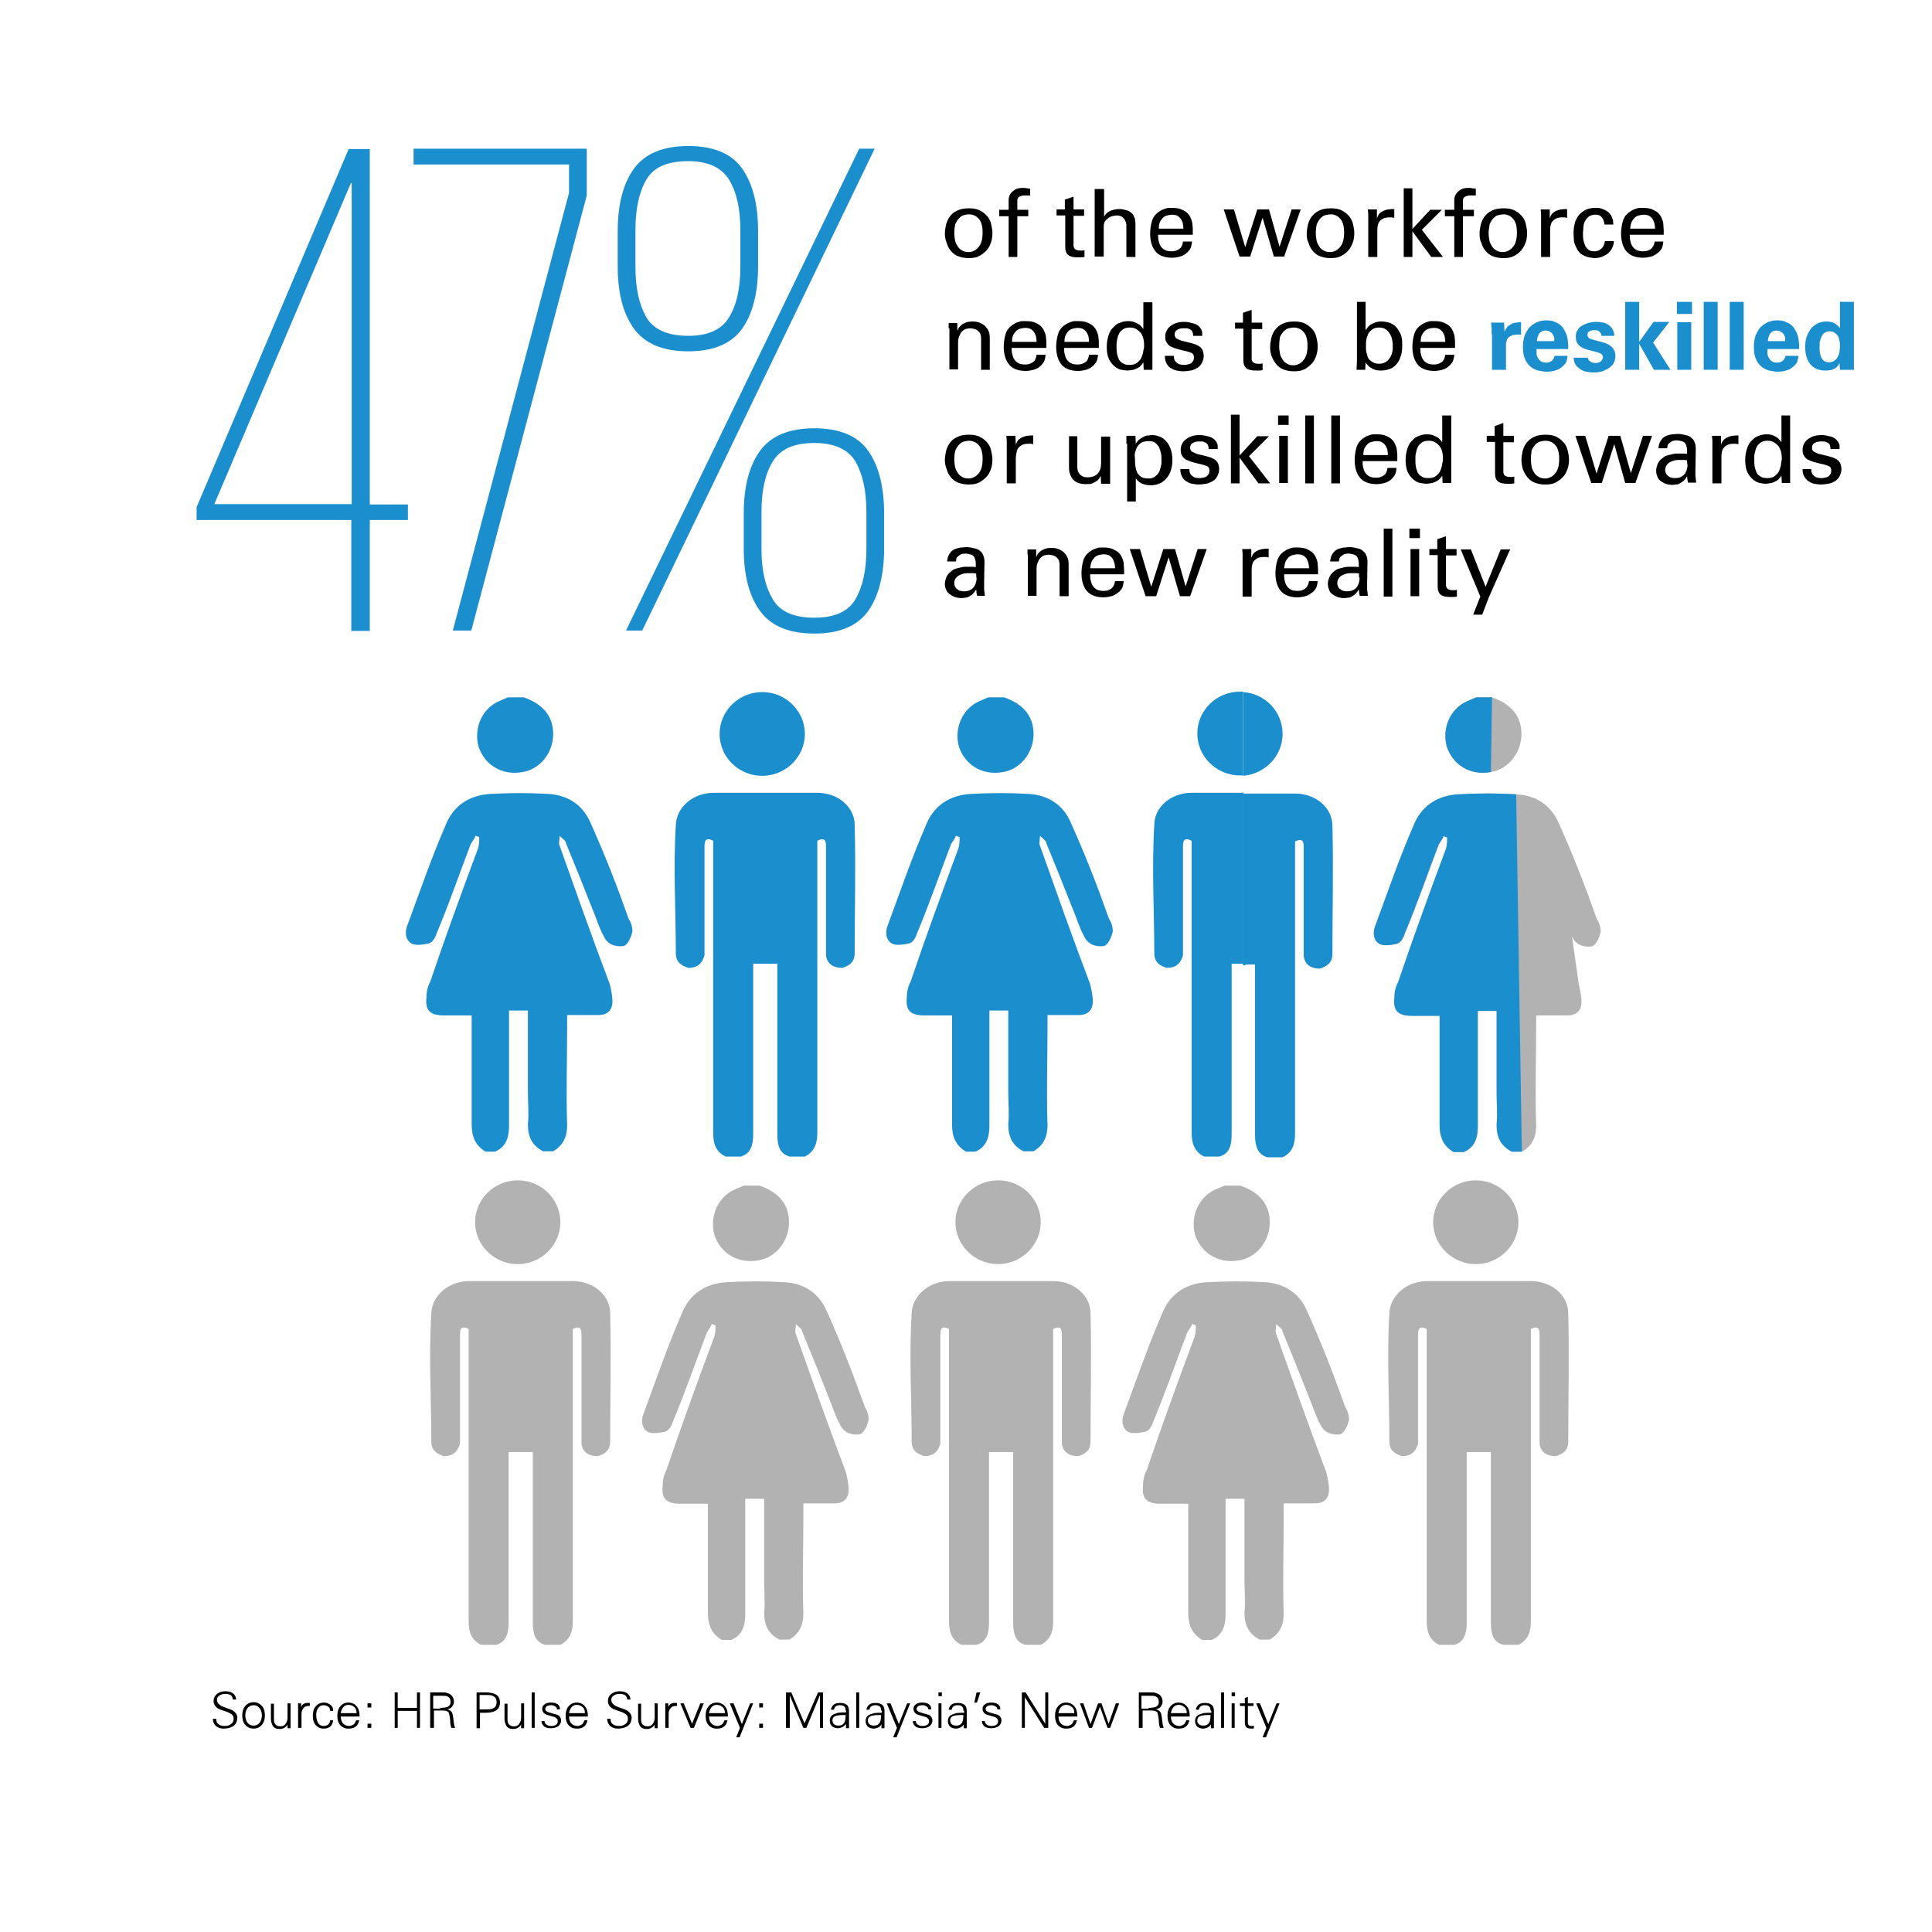 <?xml version="1.0" encoding="utf-8"?>
<!-- Generator: Adobe Illustrator 23.1.0, SVG Export Plug-In . SVG Version: 6.00 Build 0)  -->
<svg version="1.1" id="Layer_1" xmlns="http://www.w3.org/2000/svg" xmlns:xlink="http://www.w3.org/1999/xlink" x="0px" y="0px"
	 viewBox="0 0 512 512" style="enable-background:new 0 0 512 512;" xml:space="preserve">
<style type="text/css">
	.st0{fill-rule:evenodd;clip-rule:evenodd;fill:#B2B2B2;}
	.st1{fill-rule:evenodd;clip-rule:evenodd;fill:#1B8ECE;}
	.st2{fill:#1B8ECE;}
	.st3{enable-background:new    ;}
</style>
<g>
	<path class="st0" d="M191.3,434.6c-2.7-1.6-3.7-3.9-3.7-7.2c0-8.5,0-17.1,0-25.6c0-1,0-2,0-3.3c-2.7,0-5,0-7.3,0
		c-3.7,0-5-1.3-4.7-4.6c0-1.6,0.3-3,1-4.3c4-11.8,8.3-23.6,12.7-35.4c0.3-1,0.3-2,0.3-3c-0.3,0-0.7-0.3-1-0.3c-0.3,1-1,1.6-1.3,2.3
		c-3,7.9-5.7,15.7-9,23.6c-0.3,1-1,2.3-2,2.6c-1.3,0.3-3.7,0.7-4.7,0c-1.7-1-1.7-3.3-1-4.9c3.3-8.9,6.3-17.7,10-26.2
		c2-5.3,6.3-8.2,12-8.5c5.3-0.3,10.3-0.3,15.3,0c5.3,0.3,9.3,3,11.3,7.9c3.7,8.2,7,16.7,10,25.2c0.7,1,1,2.3,1,3.3
		c-0.3,1.6-1.3,3.6-2.3,3.9c-2,0.3-4.3-0.3-5.3-2.6c-1.3-2.3-2-4.9-3-7.2c-2.3-5.9-4.7-11.8-7-17.4c0-0.7-1-1.3-1.7-2
		c0,1-0.3,2,0,2.6c4.3,12.1,8.7,24.6,13.3,36.7c0.3,1.3,0.7,3,0.7,4.6c0,2.3-1.3,3.6-3.7,3.6c-2.7,0-5.3,0-8.3,0c0,1.3,0,2.3,0,3
		c0,8.9-0.3,17.4,0,26.2c0,3-1,5.3-3.7,6.9c-1,0-2,0-2.7,0c-3-1.6-4-3.9-4-7.2c0.3-2.6,0-5.6,0-8.5c0-7.2,0-14.1,0-21.6
		c-1.7,0-3,0-5,0c0,1.3,0,2.3,0,3.3c0,8.9,0,18,0,27.2c0,3-0.7,5.6-3.7,6.9C193.3,434.6,192.3,434.6,191.3,434.6L191.3,434.6z"/>
	<path class="st0" d="M201.3,314.2c4.6,1.6,7.8,4.6,7.8,9.7s-3.6,9.4-8.1,10.1c-5.5,1-10.1-1.9-11.7-6.8c-1.3-4.9,1-10.1,5.5-12
		c0.7-0.3,1.6-0.7,2.3-1C198.4,314.2,199.7,314.2,201.3,314.2L201.3,314.2z"/>
	<path class="st0" d="M124.4,339.5c13.2,0,13.2,0,13.2,0c1,0,1,0,1,0c13.2,0,13.2,0,13.2,0c5.6,0,9.9,3.9,9.9,8.5
		c0.3,11.5,0,22.9,0,34c0,2.3-1.3,3.3-3.3,3.9c-2.3,0-4-1-4.3-3.3c0-0.7,0-1.3,0-2.3c0-8.8,0-17.7,0-26.5c0-1.6-0.3-2.6-2.3-1.6
		c0,1.3,0,2.3,0,2.9c0,25.2,0,50.1,0,74.6c0,2.6-0.7,4.9-3.3,6.2c-1.7,0-2.7,0-4,0c-2.7-0.7-3.3-2.9-3.3-5.9c0-14.4,0-28.2,0-41.9
		c0-1.6,0-2.3,0-3.3c-2.7,0-2.7,0-2.7,0c-1,0-1,0-1,0c-2.7,0-2.7,0-2.7,0c0,1,0,1.6,0,3.3c0,13.8,0,27.5,0,41.9
		c0,2.9-0.7,5.2-3.3,5.9c-1.7,0-2.3,0-4,0c-2.7-1.3-3.3-3.6-3.3-6.2c0-24.5,0-49.4,0-74.6c0-0.7,0-1.6,0-2.9c-2-1-2.3,0-2.3,1.6
		c0,8.8,0,17.7,0,26.5c0,1,0,1.6,0,2.3c-0.7,2.3-2,3.3-4.3,3.3c-2-0.7-3.3-1.6-3.3-3.9c0-11.1-0.7-22.6,0-34
		C114.5,343.4,118.8,339.5,124.4,339.5L124.4,339.5z"/>
	<path class="st0" d="M125.9,323.9c0-6.1,5.1-11.1,11.3-11.1c6.3,0,11.3,5,11.3,11.1c0,6.1-5.1,11.1-11.3,11.1
		C131,335,125.9,330,125.9,323.9L125.9,323.9z"/>
	<path class="st0" d="M318.6,434.6c-2.7-1.6-3.7-3.9-3.7-7.2c0-8.5,0-17.1,0-25.6c0-1,0-2,0-3.3c-2.7,0-5,0-7.3,0
		c-3.7,0-5-1.3-4.7-4.6c0-1.6,0.3-3,1-4.3c4-11.8,8.3-23.6,12.7-35.4c0.3-1,0.3-2,0.3-3c-0.3,0-0.7-0.3-1-0.3c-0.3,1-1,1.6-1.3,2.3
		c-3,7.9-5.7,15.7-9,23.6c-0.3,1-1,2.3-2,2.6c-1.3,0.3-3.7,0.7-4.7,0c-1.7-1-1.7-3.3-1-4.9c3.3-8.9,6.3-17.7,10-26.2
		c2-5.3,6.3-8.2,12-8.5c5.3-0.3,10.3-0.3,15.3,0c5.3,0.3,9.3,3,11.3,7.9c3.7,8.2,7,16.7,10,25.2c0.7,1,1,2.3,1,3.3
		c-0.3,1.6-1.3,3.6-2.3,3.9c-2,0.3-4.3-0.3-5.3-2.6c-1.3-2.3-2-4.9-3-7.2c-2.3-5.9-4.7-11.8-7-17.4c0-0.7-1-1.3-1.7-2
		c0,1-0.3,2,0,2.6c4.3,12.1,8.7,24.6,13.3,36.7c0.3,1.3,0.7,3,0.7,4.6c0,2.3-1.3,3.6-3.7,3.6c-2.7,0-5.3,0-8.3,0c0,1.3,0,2.3,0,3
		c0,8.9-0.3,17.4,0,26.2c0,3-1,5.3-3.7,6.9c-1,0-2,0-2.7,0c-3-1.6-4-3.9-4-7.2c0.3-2.6,0-5.6,0-8.5c0-7.2,0-14.1,0-21.6
		c-1.7,0-3,0-5,0c0,1.3,0,2.3,0,3.3c0,8.9,0,18,0,27.2c0,3-0.7,5.6-3.7,6.9C320.6,434.6,319.6,434.6,318.6,434.6L318.6,434.6z"/>
	<path class="st0" d="M328.7,314.2c4.6,1.6,7.8,4.6,7.8,9.7s-3.6,9.4-8.1,10.1c-5.5,1-10.1-1.9-11.7-6.8c-1.3-4.9,1-10.1,5.5-12
		c0.7-0.3,1.6-0.7,2.3-1C325.8,314.2,327.1,314.2,328.7,314.2L328.7,314.2z"/>
	<path class="st0" d="M251.7,339.5c13.2,0,13.2,0,13.2,0c1,0,1,0,1,0c13.2,0,13.2,0,13.2,0c5.6,0,9.9,3.9,9.9,8.5
		c0.3,11.5,0,22.9,0,34c0,2.3-1.3,3.3-3.3,3.9c-2.3,0-4-1-4.3-3.3c0-0.7,0-1.3,0-2.3c0-8.8,0-17.7,0-26.5c0-1.6-0.3-2.6-2.3-1.6
		c0,1.3,0,2.3,0,2.9c0,25.2,0,50.1,0,74.6c0,2.6-0.7,4.9-3.3,6.2c-1.7,0-2.7,0-4,0c-2.7-0.7-3.3-2.9-3.3-5.9c0-14.4,0-28.2,0-41.9
		c0-1.6,0-2.3,0-3.3c-2.7,0-2.7,0-2.7,0c-1,0-1,0-1,0c-2.7,0-2.7,0-2.7,0c0,1,0,1.6,0,3.3c0,13.8,0,27.5,0,41.9
		c0,2.9-0.7,5.2-3.3,5.9c-1.7,0-2.3,0-4,0c-2.7-1.3-3.3-3.6-3.3-6.2c0-24.5,0-49.4,0-74.6c0-0.7,0-1.6,0-2.9c-2-1-2.3,0-2.3,1.6
		c0,8.8,0,17.7,0,26.5c0,1,0,1.6,0,2.3c-0.7,2.3-2,3.3-4.3,3.3c-2-0.7-3.3-1.6-3.3-3.9c0-11.1-0.7-22.6,0-34
		C241.8,343.4,246.1,339.5,251.7,339.5L251.7,339.5z"/>
	<path class="st0" d="M253.2,323.9c0-6.1,5.1-11.1,11.3-11.1c6.3,0,11.3,5,11.3,11.1c0,6.1-5.1,11.1-11.3,11.1
		C258.3,335,253.2,330,253.2,323.9L253.2,323.9z"/>
	<path class="st0" d="M378.3,339.5c13.2,0,13.2,0,13.2,0c1,0,1,0,1,0c13.2,0,13.2,0,13.2,0c5.6,0,9.9,3.9,9.9,8.5
		c0.3,11.5,0,22.9,0,34c0,2.3-1.3,3.3-3.3,3.9c-2.3,0-4-1-4.3-3.3c0-0.7,0-1.3,0-2.3c0-8.8,0-17.7,0-26.5c0-1.6-0.3-2.6-2.3-1.6
		c0,1.3,0,2.3,0,2.9c0,25.2,0,50.1,0,74.6c0,2.6-0.7,4.9-3.3,6.2c-1.7,0-2.7,0-4,0c-2.7-0.7-3.3-2.9-3.3-5.9c0-14.4,0-28.2,0-41.9
		c0-1.6,0-2.3,0-3.3c-2.7,0-2.7,0-2.7,0c-1,0-1,0-1,0c-2.7,0-2.7,0-2.7,0c0,1,0,1.6,0,3.3c0,13.8,0,27.5,0,41.9
		c0,2.9-0.7,5.2-3.3,5.9c-1.7,0-2.3,0-4,0c-2.7-1.3-3.3-3.6-3.3-6.2c0-24.5,0-49.4,0-74.6c0-0.7,0-1.6,0-2.9c-2-1-2.3,0-2.3,1.6
		c0,8.8,0,17.7,0,26.5c0,1,0,1.6,0,2.3c-0.7,2.3-2,3.3-4.3,3.3c-2-0.7-3.3-1.6-3.3-3.9c0-11.1-0.7-22.6,0-34
		C368.4,343.4,372.7,339.5,378.3,339.5L378.3,339.5z"/>
	<path class="st0" d="M379.8,323.9c0-6.1,5.1-11.1,11.3-11.1s11.3,5,11.3,11.1c0,6.1-5.1,11.1-11.3,11.1S379.8,330,379.8,323.9
		L379.8,323.9z"/>
</g>
<path class="st1" d="M128.7,305.2c-2.7-1.6-3.7-3.9-3.7-7.2c0-8.5,0-17.1,0-25.6c0-1,0-2,0-3.3c-2.7,0-5,0-7.3,0
	c-3.7,0-5-1.3-4.7-4.6c0-1.6,0.3-3,1-4.3c4-11.8,8.3-23.6,12.7-35.4c0.3-1,0.3-2,0.3-3c-0.3,0-0.7-0.3-1-0.3c-0.3,1-1,1.6-1.3,2.3
	c-3,7.9-5.7,15.7-9,23.6c-0.3,1-1,2.3-2,2.6c-1.3,0.3-3.7,0.7-4.7,0c-1.7-1-1.7-3.3-1-4.9c3.3-8.9,6.3-17.7,10-26.2
	c2-5.3,6.3-8.2,12-8.5c5.3-0.3,10.3-0.3,15.3,0c5.3,0.3,9.3,3,11.3,7.9c3.7,8.2,7,16.7,10,25.2c0.7,1,1,2.3,1,3.3
	c-0.3,1.6-1.3,3.6-2.3,3.9c-2,0.3-4.3-0.3-5.3-2.6c-1.3-2.3-2-4.9-3-7.2c-2.3-5.9-4.7-11.8-7-17.4c0-0.7-1-1.3-1.7-2
	c0,1-0.3,2,0,2.6c4.3,12.1,8.7,24.6,13.3,36.7c0.3,1.3,0.7,3,0.7,4.6c0,2.3-1.3,3.6-3.7,3.6c-2.7,0-5.3,0-8.3,0c0,1.3,0,2.3,0,3
	c0,8.9-0.3,17.4,0,26.2c0,3-1,5.3-3.7,6.9c-1,0-2,0-2.7,0c-3-1.6-4-3.9-4-7.2c0.3-2.6,0-5.6,0-8.5c0-7.2,0-14.1,0-21.6
	c-1.7,0-3,0-5,0c0,1.3,0,2.3,0,3.3c0,8.9,0,18,0,27.2c0,3-0.7,5.6-3.7,6.9C130.7,305.2,129.7,305.2,128.7,305.2L128.7,305.2z"/>
<path class="st1" d="M138.8,184.8c4.6,1.6,7.8,4.6,7.8,9.7s-3.6,9.4-8.1,10.1c-5.5,1-10.1-1.9-11.7-6.8c-1.3-4.9,1-10.1,5.5-12
	c0.7-0.3,1.6-0.7,2.3-1C135.9,184.8,137.2,184.8,138.8,184.8L138.8,184.8z"/>
<path class="st0" d="M418.4,260.9c0.3,1.3,0.7,3,0.7,4.6c0,2.3-1.3,3.6-3.7,3.6c-2.7,0-5.3,0-8.3,0c0,1.3,0,2.3,0,3
	c0,8.9-0.3,17.4,0,26.2c0,3-1,5.3-3.7,6.9c-1,0-2,0-2.7,0c-3-1.6-4-3.9-4-7.2c0.3-2.6,0-5.6,0-8.5c0-7.2,0-14.1,0-21.6
	c-1.7,0-3,0-5,0c0,1.3,0,2.3,0,3.3c0,8.9,0,18,0,27.2c0,3-0.7,5.6-3.7,6.9c-0.7,0-1.7,0-2.7,0l0,0c-2.7-1.6-3.7-3.9-3.7-7.2
	c0-8.5,0-17.1,0-25.6c0-1,0-2,0-3.3c-2.7,0-5,0-7.3,0c-3.7,0-5-1.3-4.7-4.6c0-1.6,0.3-3,1-4.3c4-11.8,8.3-23.6,12.7-35.4
	c0.3-1,0.3-2,0.3-3c-0.3,0-0.7-0.3-1-0.3c-0.3,1-1,1.6-1.3,2.3c-3,7.9-5.7,15.7-9,23.6c-0.3,1-1,2.3-2,2.6c-1.3,0.3-3.7,0.7-4.7,0
	c-1.7-1-1.7-3.3-1-4.9c3.3-8.9,6.3-17.7,10-26.2c2-5.3,6.3-8.2,12-8.5c5.3-0.3,10.3-0.3,15.3,0c5.3,0.3,9.3,3,11.3,7.9
	c3.7,8.2,7,16.7,10,25.2c0.7,1,1,2.3,1,3.3c-0.3,1.6-1.3,3.6-2.3,3.9c-2,0.3-4.3-0.3-5.3-2.6"/>
<path class="st0" d="M395.4,184.8c4.6,1.6,7.8,4.6,7.8,9.7s-3.6,9.4-8.1,10.1c-5.5,1-10.1-1.9-11.7-6.8c-1.3-4.9,1-10.1,5.5-12
	c0.7-0.3,1.6-0.7,2.3-1C392.5,184.8,393.8,184.8,395.4,184.8L395.4,184.8z"/>
<path class="st1" d="M424.4,246.8"/>
<path class="st1" d="M403.3,305.2c-1,0-2,0-2.7,0c-3-1.6-4-3.9-4-7.2c0.3-2.6,0-5.6,0-8.5c0-7.2,0-14.1,0-21.6c-1.7,0-3,0-5,0
	c0,1.3,0,2.3,0,3.3c0,8.9,0,18,0,27.2c0,3-0.7,5.6-3.7,6.9c-0.7,0-1.7,0-2.7,0l0,0c-2.7-1.6-3.7-3.9-3.7-7.2c0-8.5,0-17.1,0-25.6
	c0-1,0-2,0-3.3c-2.7,0-5,0-7.3,0c-3.7,0-5-1.3-4.7-4.6c0-1.6,0.3-3,1-4.3c4-11.8,8.3-23.6,12.7-35.4c0.3-1,0.3-2,0.3-3
	c-0.3,0-0.7-0.3-1-0.3c-0.3,1-1,1.6-1.3,2.3c-3,7.9-5.7,15.7-9,23.6c-0.3,1-1,2.3-2,2.6c-1.3,0.3-3.7,0.7-4.7,0
	c-1.7-1-1.7-3.3-1-4.9c3.3-8.9,6.3-17.7,10-26.2c2-5.3,6.3-8.2,12-8.5c5.3-0.3,10.3-0.3,15.3,0"/>
<path class="st1" d="M416.7,248.1"/>
<path class="st1" d="M395.1,204.6c-5.5,1-10.1-1.9-11.7-6.8c-1.3-4.9,1-10.1,5.5-12c0.7-0.3,1.6-0.7,2.3-1c1.3,0,2.6,0,4.2,0l0,0"/>
<path class="st1" d="M256,305.2c-2.7-1.6-3.7-3.9-3.7-7.2c0-8.5,0-17.1,0-25.6c0-1,0-2,0-3.3c-2.7,0-5,0-7.3,0c-3.7,0-5-1.3-4.7-4.6
	c0-1.6,0.3-3,1-4.3c4-11.8,8.3-23.6,12.7-35.4c0.3-1,0.3-2,0.3-3c-0.3,0-0.7-0.3-1-0.3c-0.3,1-1,1.6-1.3,2.3c-3,7.9-5.7,15.7-9,23.6
	c-0.3,1-1,2.3-2,2.6c-1.3,0.3-3.7,0.7-4.7,0c-1.7-1-1.7-3.3-1-4.9c3.3-8.9,6.3-17.7,10-26.2c2-5.3,6.3-8.2,12-8.5
	c5.3-0.3,10.3-0.3,15.3,0c5.3,0.3,9.3,3,11.3,7.9c3.7,8.2,7,16.7,10,25.2c0.7,1,1,2.3,1,3.3c-0.3,1.6-1.3,3.6-2.3,3.9
	c-2,0.3-4.3-0.3-5.3-2.6c-1.3-2.3-2-4.9-3-7.2c-2.3-5.9-4.7-11.8-7-17.4c0-0.7-1-1.3-1.7-2c0,1-0.3,2,0,2.6
	c4.3,12.1,8.7,24.6,13.3,36.7c0.3,1.3,0.7,3,0.7,4.6c0,2.3-1.3,3.6-3.7,3.6c-2.7,0-5.3,0-8.3,0c0,1.3,0,2.3,0,3
	c0,8.9-0.3,17.4,0,26.2c0,3-1,5.3-3.7,6.9c-1,0-2,0-2.7,0c-3-1.6-4-3.9-4-7.2c0.3-2.6,0-5.6,0-8.5c0-7.2,0-14.1,0-21.6
	c-1.7,0-3,0-5,0c0,1.3,0,2.3,0,3.3c0,8.9,0,18,0,27.2c0,3-0.7,5.6-3.7,6.9C258,305.2,257,305.2,256,305.2L256,305.2z"/>
<path class="st1" d="M266.1,184.8c4.6,1.6,7.8,4.6,7.8,9.7s-3.6,9.4-8.1,10.1c-5.5,1-10.1-1.9-11.7-6.8c-1.3-4.9,1-10.1,5.5-12
	c0.7-0.3,1.6-0.7,2.3-1C263.2,184.8,264.5,184.8,266.1,184.8L266.1,184.8z"/>
<path class="st1" d="M189.2,210.1c13.2,0,13.2,0,13.2,0c1,0,1,0,1,0c13.2,0,13.2,0,13.2,0c5.6,0,9.9,3.9,9.9,8.5
	c0.3,11.5,0,22.9,0,34c0,2.3-1.3,3.3-3.3,3.9c-2.3,0-4-1-4.3-3.3c0-0.7,0-1.3,0-2.3c0-8.8,0-17.7,0-26.5c0-1.6-0.3-2.6-2.3-1.6
	c0,1.3,0,2.3,0,2.9c0,25.2,0,50.1,0,74.6c0,2.6-0.7,4.9-3.3,6.2c-1.7,0-2.7,0-4,0c-2.7-0.7-3.3-2.9-3.3-5.9c0-14.4,0-28.2,0-41.9
	c0-1.6,0-2.3,0-3.3c-2.7,0-2.7,0-2.7,0c-1,0-1,0-1,0c-2.7,0-2.7,0-2.7,0c0,1,0,1.6,0,3.3c0,13.8,0,27.5,0,41.9
	c0,2.9-0.7,5.2-3.3,5.9c-1.7,0-2.3,0-4,0c-2.7-1.3-3.3-3.6-3.3-6.2c0-24.5,0-49.4,0-74.6c0-0.7,0-1.6,0-2.9c-2-1-2.3,0-2.3,1.6
	c0,8.8,0,17.7,0,26.5c0,1,0,1.6,0,2.3c-0.7,2.3-2,3.3-4.3,3.3c-2-0.7-3.3-1.6-3.3-3.9c0-11.1-0.7-22.6,0-34
	C179.3,214,183.5,210.1,189.2,210.1L189.2,210.1z"/>
<path class="st1" d="M190.7,194.5c0-6.1,5.1-11.1,11.3-11.1c6.2,0,11.3,5,11.3,11.1c0,6.1-5.1,11.1-11.3,11.1
	C195.7,205.6,190.7,200.6,190.7,194.5L190.7,194.5z"/>
<g>
	<path class="st2" d="M329,210.1c0,0,0,0-13.2,0c-5.6,0-9.9,3.9-9.9,8.5c-0.7,11.5,0,22.9,0,34c0,2.3,1.3,3.3,3.3,3.9
		c2.3,0,3.6-1,4.3-3.3c0-0.7,0-1.3,0-2.3c0-8.8,0-17.7,0-26.5c0-1.6,0.3-2.6,2.3-1.6c0,1.3,0,2.3,0,2.9c0,25.2,0,50.1,0,74.6
		c0,2.6,0.7,4.9,3.3,6.2c1.7,0,2.3,0,4,0c2.7-0.7,3.3-2.9,3.3-5.9c0-14.4,0-28.2,0-41.9c0-1.6,0-2.3,0-3.3c0,0,0,0,2.7,0
		c0,0,0,0,0.4,0v-45.5C329.3,210.1,329.2,210.1,329,210.1z"/>
	<path class="st2" d="M328.6,183.3c-6.3,0-11.3,5-11.3,11.1s5.1,11.1,11.3,11.1c0.3,0,0.6,0,0.8,0v-22.2
		C329.1,183.3,328.9,183.3,328.6,183.3z"/>
	<path class="st2" d="M332.6,255.6c0,1,0,1.6,0,3.3c0,13.8,0,27.5,0,41.9c0,2.9,0.7,5.2,3.3,5.9c1.3,0,2.3,0,4,0
		c2.7-1.3,3.3-3.6,3.3-6.2c0-24.5,0-49.4,0-74.6c0-0.7,0-1.6,0-2.9c2-1,2.3,0,2.3,1.6c0,8.8,0,17.7,0,26.5c0,1,0,1.6,0,2.3
		c0.3,2.3,2,3.3,4.3,3.3c2-0.7,3.3-1.6,3.3-3.9c0-11.1,0.3-22.6,0-34c0-4.6-4.3-8.5-9.9-8.5c0,0,0,0-13.2,0c0,0,0,0-0.6,0v45.5
		c0.1,0,0.3,0,0.6,0C330,255.6,330,255.6,332.6,255.6z"/>
	<path class="st2" d="M339.9,194.5c0-5.9-4.6-10.7-10.5-11.1v22.2C335.3,205.1,339.9,200.3,339.9,194.5z"/>
</g>
<g class="st3">
	<path d="M61.7,457.5c-0.6,0.4-1.5,0.6-2.5,0.6c-0.8,0-1.4-0.2-2-0.7c-0.5-0.5-0.8-1.1-0.8-1.9h0.9c0,0.7,0.2,1.2,0.7,1.5
		c0.4,0.3,1,0.4,1.7,0.4c0.6,0,1.1-0.2,1.5-0.5c0.5-0.3,0.7-0.8,0.7-1.4c0-0.4-0.1-0.8-0.4-1.1c-0.3-0.2-0.6-0.4-1-0.6
		c-1.4-0.5-2.2-0.8-2.5-0.9c-0.9-0.5-1.4-1.2-1.4-2.1c0-0.8,0.3-1.4,0.9-1.9c0.6-0.4,1.2-0.7,2.1-0.7c0.8,0,1.4,0.1,1.9,0.4
		c0.7,0.4,1,1,1.1,1.8h-0.9c0-0.5-0.2-0.9-0.6-1.2c-0.4-0.2-0.8-0.3-1.4-0.3c-0.6,0-1,0.1-1.5,0.4c-0.5,0.3-0.7,0.7-0.7,1.2
		c0,0.7,0.5,1.3,1.4,1.7c0.4,0.2,0.8,0.3,1.3,0.5s0.9,0.3,1.3,0.5c0.9,0.5,1.4,1.2,1.4,2.1C62.8,456.4,62.4,457.1,61.7,457.5z"/>
	<path d="M69.5,452.2c0.5,0.6,0.7,1.4,0.7,2.4c0,0.9-0.2,1.7-0.7,2.4c-0.6,0.7-1.3,1.1-2.3,1.1c-1,0-1.7-0.4-2.3-1.1
		c-0.5-0.6-0.7-1.4-0.7-2.4c0-0.9,0.2-1.7,0.7-2.4c0.6-0.7,1.3-1.1,2.3-1.1S68.9,451.5,69.5,452.2z M68.9,452.8
		c-0.4-0.6-1-0.9-1.7-0.9c-0.7,0-1.3,0.3-1.7,0.9c-0.3,0.5-0.5,1.1-0.5,1.8c0,0.7,0.2,1.3,0.5,1.8c0.4,0.6,1,0.9,1.7,0.9
		c0.7,0,1.3-0.3,1.7-0.9c0.3-0.5,0.5-1.1,0.5-1.8C69.4,453.9,69.2,453.3,68.9,452.8z"/>
	<path d="M76.2,451.4H77v5.1c0,0.1,0,0.2,0,0.4s0,0.3,0,0.5c0,0.4,0,0.6,0,0.6h-0.8l0-1l0,0c-0.2,0.4-0.5,0.7-0.9,0.9
		c-0.3,0.2-0.7,0.3-1.2,0.3c-0.9,0-1.6-0.3-1.9-1c-0.2-0.4-0.4-1-0.4-1.6v-4.1h0.8v4.2c0,0.6,0.1,1,0.4,1.3c0.3,0.3,0.7,0.5,1.3,0.5
		c0.6,0,1.1-0.2,1.4-0.7c0.3-0.4,0.5-0.9,0.5-1.6V451.4z"/>
	<path d="M79.8,457.9h-0.8v-5.1c0-0.1,0-0.2,0-0.3c0-0.1,0-0.2,0-0.2c0-0.3,0-0.5,0-0.7c0-0.1,0-0.2,0-0.2h0.8l0,1
		c0.1-0.3,0.3-0.6,0.6-0.8c0.3-0.2,0.6-0.3,0.9-0.3c0.1,0,0.3,0,0.4,0c0.1,0,0.3,0,0.4,0v0.8c-0.1,0-0.1,0-0.2,0c-0.1,0-0.2,0-0.2,0
		c-0.6,0-1,0.2-1.3,0.6s-0.5,0.9-0.5,1.5V457.9z"/>
	<path d="M87.5,453.4c0-0.5-0.2-0.9-0.5-1.1c-0.3-0.2-0.7-0.4-1.3-0.4c-0.6,0-1.1,0.3-1.4,0.8c-0.4,0.5-0.5,1.2-0.5,1.9
		c0,0.8,0.2,1.4,0.5,2c0.3,0.5,0.8,0.8,1.4,0.8c0.5,0,0.9-0.1,1.3-0.4c0.3-0.3,0.5-0.6,0.5-1.1h0.8c-0.2,1.5-1.1,2.2-2.5,2.2
		c-0.9,0-1.6-0.3-2.2-1c-0.5-0.6-0.7-1.4-0.7-2.4c0-1,0.2-1.8,0.7-2.4c0.5-0.7,1.3-1.1,2.2-1.1c0.7,0,1.3,0.2,1.8,0.6
		c0.5,0.4,0.7,0.9,0.7,1.6H87.5z"/>
	<path d="M90.3,454.8c0,0.8,0.2,1.4,0.5,1.8c0.4,0.5,1,0.8,1.7,0.8c0.2,0,0.4,0,0.6-0.1s0.4-0.2,0.6-0.3s0.3-0.3,0.4-0.5
		c0.1-0.2,0.2-0.4,0.3-0.6h0.8c-0.2,0.8-0.5,1.4-1,1.7c-0.5,0.4-1.1,0.5-1.9,0.5c-0.9,0-1.6-0.3-2.2-1c-0.5-0.6-0.7-1.4-0.7-2.4
		c0-1,0.2-1.8,0.7-2.4c0.5-0.7,1.3-1.1,2.2-1.1c1,0,1.8,0.4,2.3,1.1c0.5,0.6,0.7,1.5,0.7,2.6H90.3z M94.5,454.1c0-0.3,0-0.6-0.1-0.9
		c-0.1-0.3-0.2-0.5-0.4-0.7c-0.2-0.2-0.4-0.3-0.7-0.5c-0.3-0.1-0.6-0.2-0.9-0.2c-0.6,0-1.1,0.2-1.5,0.7c-0.3,0.4-0.5,0.9-0.6,1.5
		H94.5z"/>
	<path d="M98.4,451.4v1.1h-1v-1.1H98.4z M98.4,456.8v1.1h-1v-1.1H98.4z"/>
	<path d="M104.6,457.9v-9.4h0.8v4.1h5.1v-4.1h0.8v9.4h-0.8v-4.5h-5.1v4.5H104.6z"/>
	<path d="M114.9,457.9H114v-9.4h3.1c0.5,0,0.9,0,1.2,0.1c0.3,0.1,0.7,0.2,1,0.4c0.6,0.4,1,1.1,1,2c0,0.5-0.2,0.9-0.5,1.3
		s-0.8,0.6-1.3,0.7c0.5,0.1,0.9,0.3,1.2,0.7c0.2,0.3,0.3,0.8,0.4,1.4c0,0.3,0.1,0.6,0.1,0.9c0,0.3,0.1,0.5,0.1,0.8
		c0.1,0.5,0.2,0.9,0.3,1.1h-1c-0.2-0.6-0.3-1.2-0.3-2c-0.1-1.1-0.3-1.8-0.4-2.1c-0.2-0.3-0.8-0.5-1.6-0.5h-2.3V457.9z M116.7,452.6
		c0.8,0,1.4-0.1,1.8-0.2c0.6-0.3,0.9-0.7,0.9-1.4c0-0.7-0.3-1.2-0.8-1.4c-0.3-0.2-0.8-0.2-1.5-0.2h-0.4h-1.9v3.4H116.7z"/>
	<path d="M126.3,457.9v-9.4h2.4c1.1,0,2,0.2,2.6,0.5c0.8,0.4,1.2,1.2,1.2,2.2c0,1-0.4,1.7-1.2,2.2c-0.6,0.3-1.5,0.5-2.6,0.5h-1.5
		v4.1H126.3z M127.1,453h2.1c0.7,0,1.3-0.1,1.7-0.4c0.5-0.3,0.7-0.8,0.7-1.5c0-0.7-0.2-1.2-0.7-1.5c-0.4-0.3-1-0.4-1.7-0.4h-2.1V453
		z"/>
	<path d="M138.1,451.4h0.8v5.1c0,0.1,0,0.2,0,0.4s0,0.3,0,0.5c0,0.4,0,0.6,0,0.6h-0.8l0-1l0,0c-0.2,0.4-0.5,0.7-0.9,0.9
		c-0.3,0.2-0.7,0.3-1.2,0.3c-0.9,0-1.6-0.3-1.9-1c-0.2-0.4-0.4-1-0.4-1.6v-4.1h0.8v4.2c0,0.6,0.1,1,0.4,1.3c0.3,0.3,0.7,0.5,1.3,0.5
		c0.6,0,1.1-0.2,1.4-0.7c0.3-0.4,0.5-0.9,0.5-1.6V451.4z"/>
	<path d="M141.7,457.9h-0.8v-9.4h0.8V457.9z"/>
	<path d="M144.4,451.6c0.4-0.3,1-0.4,1.6-0.4c0.7,0,1.2,0.1,1.7,0.4c0.5,0.3,0.7,0.8,0.7,1.4h-0.8c0-0.4-0.2-0.6-0.5-0.8
		c-0.3-0.2-0.7-0.3-1.1-0.3c-0.4,0-0.7,0.1-1,0.2c-0.3,0.2-0.5,0.5-0.5,0.8c0,0.4,0.3,0.7,1,0.9c0.3,0.1,0.7,0.2,1,0.3
		s0.7,0.2,1.1,0.3c0.3,0.1,0.6,0.3,0.8,0.6c0.2,0.3,0.3,0.6,0.3,0.9c0,0.7-0.3,1.2-0.8,1.6c-0.5,0.3-1.1,0.5-1.9,0.5
		c-0.6,0-1.2-0.1-1.7-0.4c-0.5-0.4-0.8-0.9-0.8-1.5h0.8c0,0.4,0.2,0.8,0.6,1c0.3,0.2,0.7,0.3,1.2,0.3c0.5,0,0.9-0.1,1.2-0.3
		c0.4-0.2,0.5-0.6,0.5-1c0-0.5-0.3-0.8-0.9-1.1c-0.1,0-0.5-0.1-1.1-0.3c-0.7-0.2-1.1-0.3-1.4-0.5c-0.4-0.3-0.7-0.7-0.7-1.2
		C143.6,452.4,143.9,451.9,144.4,451.6z"/>
	<path d="M150.8,454.8c0,0.8,0.2,1.4,0.5,1.8c0.4,0.5,1,0.8,1.7,0.8c0.2,0,0.4,0,0.6-0.1s0.4-0.2,0.6-0.3s0.3-0.3,0.4-0.5
		c0.1-0.2,0.2-0.4,0.3-0.6h0.8c-0.2,0.8-0.5,1.4-1,1.7c-0.5,0.4-1.1,0.5-1.9,0.5c-0.9,0-1.6-0.3-2.2-1c-0.5-0.6-0.7-1.4-0.7-2.4
		c0-1,0.2-1.8,0.7-2.4c0.5-0.7,1.3-1.1,2.2-1.1c1,0,1.8,0.4,2.3,1.1c0.5,0.6,0.7,1.5,0.7,2.6H150.8z M155,454.1c0-0.3,0-0.6-0.1-0.9
		c-0.1-0.3-0.2-0.5-0.4-0.7c-0.2-0.2-0.4-0.3-0.7-0.5c-0.3-0.1-0.6-0.2-0.9-0.2c-0.6,0-1.1,0.2-1.5,0.7c-0.3,0.4-0.5,0.9-0.6,1.5
		H155z"/>
	<path d="M166.2,457.5c-0.6,0.4-1.5,0.6-2.5,0.6c-0.8,0-1.4-0.2-2-0.7c-0.5-0.5-0.8-1.1-0.8-1.9h0.9c0,0.7,0.2,1.2,0.7,1.5
		c0.4,0.3,1,0.4,1.7,0.4c0.6,0,1.1-0.2,1.5-0.5c0.5-0.3,0.7-0.8,0.7-1.4c0-0.4-0.1-0.8-0.4-1.1c-0.3-0.2-0.6-0.4-1-0.6
		c-1.4-0.5-2.2-0.8-2.5-0.9c-0.9-0.5-1.4-1.2-1.4-2.1c0-0.8,0.3-1.4,0.9-1.9c0.6-0.4,1.2-0.7,2.1-0.7c0.8,0,1.4,0.1,1.9,0.4
		c0.7,0.4,1,1,1.1,1.8h-0.9c0-0.5-0.2-0.9-0.6-1.2c-0.4-0.2-0.8-0.3-1.4-0.3c-0.6,0-1,0.1-1.5,0.4c-0.5,0.3-0.7,0.7-0.7,1.2
		c0,0.7,0.5,1.3,1.4,1.7c0.4,0.2,0.8,0.3,1.3,0.5s0.9,0.3,1.3,0.5c0.9,0.5,1.4,1.2,1.4,2.1C167.3,456.4,166.9,457.1,166.2,457.5z"/>
	<path d="M173.5,451.4h0.8v5.1c0,0.1,0,0.2,0,0.4s0,0.3,0,0.5c0,0.4,0,0.6,0,0.6h-0.8l0-1l0,0c-0.2,0.4-0.5,0.7-0.9,0.9
		c-0.3,0.2-0.7,0.3-1.2,0.3c-0.9,0-1.6-0.3-1.9-1c-0.2-0.4-0.4-1-0.4-1.6v-4.1h0.8v4.2c0,0.6,0.1,1,0.4,1.3c0.3,0.3,0.7,0.5,1.3,0.5
		c0.6,0,1.1-0.2,1.4-0.7c0.3-0.4,0.5-0.9,0.5-1.6V451.4z"/>
	<path d="M177.1,457.9h-0.8v-5.1c0-0.1,0-0.2,0-0.3c0-0.1,0-0.2,0-0.2c0-0.3,0-0.5,0-0.7c0-0.1,0-0.2,0-0.2h0.8l0,1
		c0.1-0.3,0.3-0.6,0.6-0.8c0.3-0.2,0.6-0.3,0.9-0.3c0.1,0,0.3,0,0.4,0c0.1,0,0.3,0,0.4,0v0.8c-0.1,0-0.1,0-0.2,0c-0.1,0-0.2,0-0.2,0
		c-0.6,0-1,0.2-1.3,0.6s-0.5,0.9-0.5,1.5V457.9z"/>
	<path d="M181.2,451.4l2.2,5.4l2.2-5.4h0.9l-2.6,6.5H183l-2.7-6.5H181.2z"/>
	<path d="M187.9,454.8c0,0.8,0.2,1.4,0.5,1.8c0.4,0.5,1,0.8,1.7,0.8c0.2,0,0.4,0,0.6-0.1s0.4-0.2,0.6-0.3s0.3-0.3,0.4-0.5
		c0.1-0.2,0.2-0.4,0.3-0.6h0.8c-0.2,0.8-0.5,1.4-1,1.7c-0.5,0.4-1.1,0.5-1.9,0.5c-0.9,0-1.6-0.3-2.2-1c-0.5-0.6-0.7-1.4-0.7-2.4
		c0-1,0.2-1.8,0.7-2.4c0.5-0.7,1.3-1.1,2.2-1.1c1,0,1.8,0.4,2.3,1.1c0.5,0.6,0.7,1.5,0.7,2.6H187.9z M192.1,454.1
		c0-0.3,0-0.6-0.1-0.9c-0.1-0.3-0.2-0.5-0.4-0.7c-0.2-0.2-0.4-0.3-0.7-0.5c-0.3-0.1-0.6-0.2-0.9-0.2c-0.6,0-1.1,0.2-1.5,0.7
		c-0.3,0.4-0.5,0.9-0.6,1.5H192.1z"/>
	<path d="M194.4,451.4l2.2,5.5l2.2-5.5h0.8l-3.6,9h-0.9l1-2.5l-2.7-6.5H194.4z"/>
	<path d="M202.2,451.4v1.1h-1v-1.1H202.2z M202.2,456.8v1.1h-1v-1.1H202.2z"/>
	<path d="M208.3,457.9v-9.4h1.4l3.5,8.2l3.6-8.2h1.3v9.4h-0.8v-8.7l-3.6,8.7h-0.8l-3.6-8.6l0,8.6H208.3z"/>
	<path d="M224.1,453.3c0-0.5-0.1-0.9-0.4-1.1c-0.3-0.2-0.6-0.3-1.1-0.3c-0.5,0-0.8,0.1-1.1,0.3s-0.4,0.5-0.5,0.9h-0.8
		c0.1-0.6,0.4-1.1,0.8-1.4s1-0.4,1.7-0.4c0.8,0,1.3,0.2,1.7,0.5c0.4,0.3,0.6,0.9,0.6,1.6v3.1c0,0.1,0,0.2,0,0.4s0,0.3,0,0.5
		c0,0.4,0,0.6,0,0.6h-0.8l0-1L224,457c-0.1,0.3-0.4,0.5-0.8,0.7c-0.4,0.2-0.8,0.3-1.2,0.3c-0.6,0-1.1-0.2-1.5-0.5
		c-0.4-0.4-0.6-0.9-0.6-1.5c0-0.4,0.1-0.8,0.3-1.1s0.6-0.6,1-0.7c0.3-0.1,0.6-0.2,0.9-0.3c0.3,0,0.7-0.1,1.2-0.1c0.1,0,0.2,0,0.4,0
		c0.1,0,0.3,0,0.5,0V453.3z M221.1,457c0.3,0.2,0.6,0.3,1.1,0.3c0.8,0,1.3-0.3,1.6-0.9c0.2-0.4,0.3-1.1,0.3-1.9h-0.6
		c-0.9,0-1.5,0.1-1.9,0.2c-0.7,0.2-1,0.6-1,1.3C220.7,456.5,220.8,456.8,221.1,457z"/>
	<path d="M227.7,457.9h-0.8v-9.4h0.8V457.9z"/>
	<path d="M233.5,453.3c0-0.5-0.1-0.9-0.4-1.1c-0.3-0.2-0.6-0.3-1.1-0.3c-0.5,0-0.8,0.1-1.1,0.3s-0.4,0.5-0.5,0.9h-0.8
		c0.1-0.6,0.4-1.1,0.8-1.4s1-0.4,1.7-0.4c0.8,0,1.3,0.2,1.7,0.5c0.4,0.3,0.6,0.9,0.6,1.6v3.1c0,0.1,0,0.2,0,0.4s0,0.3,0,0.5
		c0,0.4,0,0.6,0,0.6h-0.8l0-1l-0.1,0.1c-0.1,0.3-0.4,0.5-0.8,0.7c-0.4,0.2-0.8,0.3-1.2,0.3c-0.6,0-1.1-0.2-1.5-0.5
		c-0.4-0.4-0.6-0.9-0.6-1.5c0-0.4,0.1-0.8,0.3-1.1s0.6-0.6,1-0.7c0.3-0.1,0.6-0.2,0.9-0.3c0.3,0,0.7-0.1,1.2-0.1c0.1,0,0.2,0,0.4,0
		c0.1,0,0.3,0,0.5,0V453.3z M230.5,457c0.3,0.2,0.6,0.3,1.1,0.3c0.8,0,1.3-0.3,1.6-0.9c0.2-0.4,0.3-1.1,0.3-1.9h-0.6
		c-0.9,0-1.5,0.1-1.9,0.2c-0.7,0.2-1,0.6-1,1.3C230,456.5,230.2,456.8,230.5,457z"/>
	<path d="M236,451.4l2.2,5.5l2.2-5.5h0.8l-3.6,9h-0.9l1-2.5l-2.7-6.5H236z"/>
	<path d="M242.8,451.6c0.4-0.3,1-0.4,1.6-0.4c0.7,0,1.2,0.1,1.7,0.4c0.5,0.3,0.7,0.8,0.7,1.4H246c0-0.4-0.2-0.6-0.5-0.8
		c-0.3-0.2-0.7-0.3-1.1-0.3c-0.4,0-0.7,0.1-1,0.2c-0.3,0.2-0.5,0.5-0.5,0.8c0,0.4,0.3,0.7,1,0.9c0.3,0.1,0.7,0.2,1,0.3
		s0.7,0.2,1.1,0.3c0.3,0.1,0.6,0.3,0.8,0.6c0.2,0.3,0.3,0.6,0.3,0.9c0,0.7-0.3,1.2-0.8,1.6c-0.5,0.3-1.1,0.5-1.9,0.5
		c-0.6,0-1.2-0.1-1.7-0.4c-0.5-0.4-0.8-0.9-0.8-1.5h0.8c0,0.4,0.2,0.8,0.6,1c0.3,0.2,0.7,0.3,1.2,0.3c0.5,0,0.9-0.1,1.2-0.3
		c0.4-0.2,0.5-0.6,0.5-1c0-0.5-0.3-0.8-0.9-1.1c-0.1,0-0.5-0.1-1.1-0.3c-0.7-0.2-1.1-0.3-1.4-0.5c-0.4-0.3-0.7-0.7-0.7-1.2
		C242,452.4,242.3,451.9,242.8,451.6z"/>
	<path d="M249.6,449.5h-0.9v-1h0.9V449.5z M249.5,451.4v6.5h-0.8v-6.5H249.5z"/>
	<path d="M255.3,453.3c0-0.5-0.1-0.9-0.4-1.1c-0.3-0.2-0.6-0.3-1.1-0.3c-0.5,0-0.8,0.1-1.1,0.3s-0.4,0.5-0.5,0.9h-0.8
		c0.1-0.6,0.4-1.1,0.8-1.4s1-0.4,1.7-0.4c0.8,0,1.3,0.2,1.7,0.5c0.4,0.3,0.6,0.9,0.6,1.6v3.1c0,0.1,0,0.2,0,0.4s0,0.3,0,0.5
		c0,0.4,0,0.6,0,0.6h-0.8l0-1l-0.1,0.1c-0.1,0.3-0.4,0.5-0.8,0.7c-0.4,0.2-0.8,0.3-1.2,0.3c-0.6,0-1.1-0.2-1.5-0.5
		c-0.4-0.4-0.6-0.9-0.6-1.5c0-0.4,0.1-0.8,0.3-1.1s0.6-0.6,1-0.7c0.3-0.1,0.6-0.2,0.9-0.3c0.3,0,0.7-0.1,1.2-0.1c0.1,0,0.2,0,0.4,0
		c0.1,0,0.3,0,0.5,0V453.3z M252.3,457c0.3,0.2,0.6,0.3,1.1,0.3c0.8,0,1.3-0.3,1.6-0.9c0.2-0.4,0.3-1.1,0.3-1.9h-0.6
		c-0.9,0-1.5,0.1-1.9,0.2c-0.7,0.2-1,0.6-1,1.3C251.9,456.5,252,456.8,252.3,457z"/>
	<path d="M259.8,448.5l-0.9,2.7h-0.7l0.6-2.7H259.8z"/>
	<path d="M261.1,451.6c0.4-0.3,1-0.4,1.6-0.4c0.7,0,1.2,0.1,1.7,0.4c0.5,0.3,0.7,0.8,0.7,1.4h-0.8c0-0.4-0.2-0.6-0.5-0.8
		s-0.7-0.3-1.1-0.3c-0.4,0-0.7,0.1-1,0.2c-0.3,0.2-0.5,0.5-0.5,0.8c0,0.4,0.3,0.7,1,0.9c0.3,0.1,0.7,0.2,1,0.3
		c0.3,0.1,0.7,0.2,1.1,0.3c0.3,0.1,0.6,0.3,0.8,0.6c0.2,0.3,0.3,0.6,0.3,0.9c0,0.7-0.3,1.2-0.8,1.6c-0.5,0.3-1.1,0.5-1.9,0.5
		c-0.6,0-1.2-0.1-1.7-0.4c-0.5-0.4-0.8-0.9-0.8-1.5h0.8c0,0.4,0.2,0.8,0.6,1c0.3,0.2,0.7,0.3,1.2,0.3c0.5,0,0.9-0.1,1.2-0.3
		c0.4-0.2,0.5-0.6,0.5-1c0-0.5-0.3-0.8-0.9-1.1c-0.1,0-0.5-0.1-1.1-0.3c-0.7-0.2-1.1-0.3-1.4-0.5c-0.4-0.3-0.7-0.7-0.7-1.2
		C260.3,452.4,260.6,451.9,261.1,451.6z"/>
	<path d="M270.8,448.5h1l5.2,8.3l0-8.3h0.8v9.4h-1.1l-5.1-8.1l0,8.1h-0.8V448.5z"/>
	<path d="M280.5,454.8c0,0.8,0.2,1.4,0.5,1.8c0.4,0.5,1,0.8,1.7,0.8c0.2,0,0.4,0,0.6-0.1s0.4-0.2,0.6-0.3c0.2-0.1,0.3-0.3,0.4-0.5
		s0.2-0.4,0.3-0.6h0.8c-0.2,0.8-0.5,1.4-1,1.7c-0.5,0.4-1.1,0.5-1.9,0.5c-0.9,0-1.6-0.3-2.2-1c-0.5-0.6-0.7-1.4-0.7-2.4
		c0-1,0.2-1.8,0.7-2.4c0.5-0.7,1.3-1.1,2.2-1.1c1,0,1.8,0.4,2.3,1.1c0.5,0.6,0.7,1.5,0.7,2.6H280.5z M284.7,454.1
		c0-0.3,0-0.6-0.1-0.9c-0.1-0.3-0.2-0.5-0.4-0.7s-0.4-0.3-0.7-0.5c-0.3-0.1-0.6-0.2-0.9-0.2c-0.6,0-1.1,0.2-1.5,0.7
		c-0.3,0.4-0.5,0.9-0.6,1.5H284.7z"/>
	<path d="M289,456.9l2-5.5h0.9l1.9,5.4l1.9-5.4h0.9l-2.4,6.5h-0.7l-2-5.6l-2.1,5.6h-0.8l-2.4-6.5h0.9L289,456.9z"/>
	<path d="M302.6,457.9h-0.8v-9.4h3.1c0.5,0,0.9,0,1.2,0.1c0.3,0.1,0.7,0.2,1,0.4c0.6,0.4,1,1.1,1,2c0,0.5-0.2,0.9-0.5,1.3
		s-0.8,0.6-1.3,0.7c0.5,0.1,0.9,0.3,1.2,0.7c0.2,0.3,0.3,0.8,0.4,1.4c0,0.3,0.1,0.6,0.1,0.9c0,0.3,0.1,0.5,0.1,0.8
		c0.1,0.5,0.2,0.9,0.3,1.1h-1c-0.2-0.6-0.3-1.2-0.3-2c-0.1-1.1-0.3-1.8-0.4-2.1c-0.2-0.3-0.8-0.5-1.6-0.5h-2.3V457.9z M304.4,452.6
		c0.8,0,1.4-0.1,1.8-0.2c0.6-0.3,0.9-0.7,0.9-1.4c0-0.7-0.3-1.2-0.8-1.4c-0.3-0.2-0.8-0.2-1.5-0.2h-0.4h-1.9v3.4H304.4z"/>
	<path d="M310.3,454.8c0,0.8,0.2,1.4,0.5,1.8c0.4,0.5,1,0.8,1.7,0.8c0.2,0,0.4,0,0.6-0.1s0.4-0.2,0.6-0.3c0.2-0.1,0.3-0.3,0.4-0.5
		s0.2-0.4,0.3-0.6h0.8c-0.2,0.8-0.5,1.4-1,1.7c-0.5,0.4-1.1,0.5-1.9,0.5c-0.9,0-1.6-0.3-2.2-1c-0.5-0.6-0.7-1.4-0.7-2.4
		c0-1,0.2-1.8,0.7-2.4c0.5-0.7,1.3-1.1,2.2-1.1c1,0,1.8,0.4,2.3,1.1c0.5,0.6,0.7,1.5,0.7,2.6H310.3z M314.5,454.1
		c0-0.3,0-0.6-0.1-0.9c-0.1-0.3-0.2-0.5-0.4-0.7s-0.4-0.3-0.7-0.5c-0.3-0.1-0.6-0.2-0.9-0.2c-0.6,0-1.1,0.2-1.5,0.7
		c-0.3,0.4-0.5,0.9-0.6,1.5H314.5z"/>
	<path d="M320.8,453.3c0-0.5-0.1-0.9-0.4-1.1c-0.3-0.2-0.6-0.3-1.1-0.3c-0.5,0-0.8,0.1-1.1,0.3c-0.3,0.2-0.4,0.5-0.5,0.9h-0.8
		c0.1-0.6,0.4-1.1,0.8-1.4c0.4-0.3,1-0.4,1.7-0.4c0.8,0,1.3,0.2,1.7,0.5c0.4,0.3,0.6,0.9,0.6,1.6v3.1c0,0.1,0,0.2,0,0.4s0,0.3,0,0.5
		c0,0.4,0,0.6,0,0.6h-0.8l0-1l-0.1,0.1c-0.1,0.3-0.4,0.5-0.8,0.7c-0.4,0.2-0.8,0.3-1.2,0.3c-0.6,0-1.1-0.2-1.5-0.5
		c-0.4-0.4-0.6-0.9-0.6-1.5c0-0.4,0.1-0.8,0.3-1.1s0.6-0.6,1-0.7c0.3-0.1,0.6-0.2,0.9-0.3c0.3,0,0.7-0.1,1.2-0.1c0.1,0,0.2,0,0.4,0
		c0.1,0,0.3,0,0.5,0V453.3z M317.8,457c0.3,0.2,0.6,0.3,1.1,0.3c0.8,0,1.3-0.3,1.6-0.9c0.2-0.4,0.3-1.1,0.3-1.9h-0.6
		c-0.9,0-1.5,0.1-1.9,0.2c-0.7,0.2-1,0.6-1,1.3C317.3,456.5,317.5,456.8,317.8,457z"/>
	<path d="M324.4,457.9h-0.8v-9.4h0.8V457.9z"/>
	<path d="M327.3,449.5h-0.9v-1h0.9V449.5z M327.2,451.4v6.5h-0.8v-6.5H327.2z"/>
	<path d="M329.9,452.1h-1.3v-0.7h1.3V450l0.8-0.3v1.7h1.5v0.7h-1.5v4.4c0,0.6,0.3,0.9,0.9,0.9c0.1,0,0.3,0,0.4,0s0.2,0,0.3-0.1v0.7
		c-0.2,0.1-0.3,0.1-0.4,0.1c-0.1,0-0.2,0-0.4,0c-0.7,0-1.2-0.2-1.4-0.6c-0.1-0.2-0.2-0.6-0.2-1.3V452.1z"/>
	<path d="M333.9,451.4l2.2,5.5l2.2-5.5h0.8l-3.6,9h-0.9l1-2.5l-2.7-6.5H333.9z"/>
</g>
<g>
	<path class="st2" d="M52.1,134.4l40.3-94.9H98v94.2h10.1v4.1H98v29.4h-4.9v-29.4H52.1V134.4z M56.8,133.6h36.4V48.5H93L56.8,133.6z
		"/>
	<path class="st2" d="M109.6,39.4h45.9v12.4l-30.6,115.3H120l30.8-116v-7.5h-41.2V39.4z"/>
	<path class="st2" d="M182.4,93.1c-6.7,0-11.5-2-14.4-6c-2.9-4-4.3-9.5-4.3-16.6v-9.2c0-7,1.4-12.6,4.3-16.6c2.9-4,7.7-6,14.4-6
		s11.5,2,14.3,6c2.8,4,4.2,9.5,4.2,16.6v9.2c0,7-1.4,12.6-4.2,16.6C193.8,91.1,189.1,93.1,182.4,93.1z M227.7,39.4h4.1l-61.6,127.7
		h-4.3L227.7,39.4z M182.4,89c5.2,0,8.8-1.6,10.8-4.9c2-3.2,3-7.7,3-13.3v-9.9c0-5.6-1-10-3-13.3c-2-3.2-5.6-4.9-10.8-4.9
		c-5.5,0-9.2,1.6-11.1,4.9c-1.9,3.2-2.9,7.7-2.9,13.3v9.9c0,5.6,1,10,2.9,13.3C173.2,87.3,176.9,89,182.4,89z M215.8,167.9
		c-6.7,0-11.5-2-14.4-6c-2.9-4-4.3-9.5-4.3-16.6v-9.2c0-7,1.4-12.6,4.3-16.6c2.9-4,7.7-6,14.4-6s11.5,2,14.3,6
		c2.8,4,4.2,9.5,4.2,16.6v9.2c0,7-1.4,12.6-4.2,16.6C227.2,165.9,222.5,167.9,215.8,167.9z M215.8,163.7c5.3,0,9-1.6,10.9-4.9
		c1.9-3.2,2.9-7.7,2.9-13.3v-9.9c0-5.6-1-10-2.9-13.3c-1.9-3.2-5.6-4.9-10.9-4.9c-5.4,0-9,1.6-11,4.9c-2,3.2-3,7.7-3,13.3v9.9
		c0,5.6,1,10,3,13.3C206.7,162.1,210.4,163.7,215.8,163.7z"/>
</g>
<g>
	<path d="M250.4,62c0-0.8,0.1-1.5,0.3-2.4c0.2-0.8,0.5-1.5,1-2.2s1.1-1.2,2-1.6c0.8-0.4,1.8-0.6,3.1-0.6c1.2,0,2.3,0.2,3.1,0.7
		c0.8,0.4,1.4,1,1.9,1.6c0.5,0.7,0.8,1.4,0.9,2.1c0.2,0.8,0.3,1.5,0.3,2.1c0,0.9-0.1,1.8-0.4,2.6c-0.3,0.8-0.6,1.5-1.2,2.1
		s-1.2,1.1-2,1.5c-0.8,0.4-1.7,0.5-2.8,0.5c-1,0-1.9-0.2-2.7-0.5c-0.8-0.3-1.4-0.8-1.9-1.4c-0.5-0.6-0.9-1.3-1.1-2.1
		C250.6,63.7,250.4,62.9,250.4,62z M252.9,61.8c0,0.7,0.1,1.3,0.2,1.9c0.1,0.6,0.4,1.1,0.7,1.6s0.7,0.8,1.2,1.1
		c0.5,0.3,1,0.4,1.7,0.4c0.5,0,0.9-0.1,1.3-0.3c0.5-0.2,0.9-0.5,1.2-0.9c0.4-0.4,0.7-0.9,0.9-1.6c0.2-0.6,0.3-1.4,0.3-2.4
		c0-1.6-0.3-2.8-1-3.6c-0.7-0.8-1.6-1.2-2.6-1.2c-0.4,0-0.8,0.1-1.3,0.2c-0.5,0.1-0.9,0.4-1.3,0.8s-0.7,0.9-1,1.5
		C253,60,252.9,60.8,252.9,61.8z"/>
	<path d="M272.9,51.8c-0.2,0-0.4,0-0.7,0c-0.2,0-0.5,0-0.7,0c-0.5,0-0.8,0.1-1.1,0.2s-0.4,0.3-0.6,0.4c-0.1,0.2-0.2,0.4-0.2,0.6
		c0,0.2,0,0.4,0,0.6v2h2.9v1.7h-2.9v10.8h-2.3V57.3h-2.5v-1.7h2.5v-1.4c0-0.4,0-0.8,0-1.1c0-0.3,0-0.6,0.1-0.8
		c0-0.2,0.1-0.4,0.2-0.6c0.1-0.2,0.1-0.3,0.3-0.5c0.3-0.4,0.7-0.7,1.2-1c0.5-0.3,1.2-0.4,2-0.4c0.3,0,0.7,0,1,0.1
		c0.3,0,0.7,0.1,0.9,0.1V51.8z"/>
	<path d="M280,55.5h2.2v-2.6l2.3-0.8v3.4h2.8v1.7h-2.8v7.5c0,0.1,0,0.3,0,0.5c0,0.2,0.1,0.4,0.2,0.6c0.1,0.2,0.3,0.3,0.5,0.4
		c0.2,0.1,0.5,0.2,1,0.2c0.2,0,0.5,0,0.7,0s0.4-0.1,0.5-0.1v1.8c-0.2,0-0.5,0.1-0.8,0.1c-0.3,0-0.7,0-1.1,0c-1.1,0-1.9-0.2-2.4-0.6
		c-0.5-0.4-0.8-1.1-0.8-2.1v-8.4H280V55.5z"/>
	<path d="M290.2,50.1h2.4v7.3c0.4-0.7,0.9-1.2,1.6-1.5s1.5-0.5,2.4-0.5c0.3,0,0.7,0,1.1,0.1c0.4,0.1,0.8,0.2,1.1,0.3
		c0.4,0.1,0.7,0.4,1,0.6s0.6,0.6,0.7,1c0.1,0.1,0.1,0.3,0.2,0.4s0.1,0.3,0.1,0.5s0.1,0.5,0.1,0.8c0,0.3,0,0.7,0,1.1v7.9h-2.4v-7.4
		c0-0.3,0-0.6,0-1c0-0.4-0.1-0.8-0.3-1.2c-0.2-0.4-0.4-0.7-0.8-1c-0.4-0.3-0.9-0.4-1.5-0.4c-0.4,0-0.8,0.1-1.2,0.2s-0.6,0.3-0.9,0.4
		c-0.2,0.2-0.4,0.4-0.6,0.5c-0.2,0.2-0.3,0.4-0.4,0.5c-0.2,0.3-0.3,0.8-0.3,1.3s0,1,0,1.4v6.6h-2.4V50.1z"/>
	<path d="M306.9,62.2c0,0.6,0,1.2,0.2,1.8c0.1,0.5,0.3,1,0.6,1.4c0.3,0.4,0.7,0.7,1.1,0.9c0.5,0.2,1,0.3,1.7,0.3
		c0.8,0,1.4-0.2,2-0.6c0.6-0.4,0.9-1.1,1-2h2.4c0,0.3-0.1,0.7-0.2,1.2c-0.1,0.5-0.4,1-0.8,1.4c-0.1,0.2-0.3,0.3-0.5,0.5
		c-0.2,0.2-0.5,0.4-0.9,0.6c-0.4,0.2-0.8,0.3-1.2,0.4c-0.5,0.1-1,0.2-1.7,0.2c-2,0-3.5-0.6-4.4-1.7s-1.4-2.7-1.4-4.7
		c0-1.2,0.2-2.4,0.5-3.4c0.3-1,1-1.9,2-2.5c0.3-0.2,0.6-0.4,0.9-0.5c0.3-0.1,0.6-0.2,0.9-0.3c0.3-0.1,0.6-0.1,0.9-0.1
		c0.3,0,0.5,0,0.7,0c1,0,1.7,0.1,2.4,0.4s1.2,0.6,1.6,1c0.4,0.4,0.7,0.9,0.9,1.4c0.2,0.5,0.4,1,0.4,1.6c0.1,0.5,0.1,1,0.1,1.5
		c0,0.5,0,0.9,0,1.2H306.9z M313.6,60.6c0-0.3,0-0.7-0.1-1.1c0-0.4-0.2-0.8-0.4-1.2s-0.5-0.7-0.9-1s-1-0.4-1.7-0.4
		c-0.4,0-0.8,0.1-1.2,0.2s-0.8,0.3-1.1,0.6c-0.3,0.3-0.6,0.7-0.8,1.1c-0.2,0.5-0.3,1-0.3,1.8H313.6z"/>
	<path d="M327,55.5l3,10l3.2-10h3.1l2.8,9.9l3.2-9.9h2.4l-4.4,12.5h-2.7l-3-10.3l-3.3,10.3h-2.8l-4.2-12.5H327z"/>
	<path d="M346.3,62c0-0.8,0.1-1.5,0.3-2.4c0.2-0.8,0.5-1.5,1-2.2c0.5-0.6,1.1-1.2,2-1.6c0.8-0.4,1.8-0.6,3.1-0.6
		c1.3,0,2.3,0.2,3.1,0.7c0.8,0.4,1.4,1,1.9,1.6c0.5,0.7,0.8,1.4,0.9,2.1c0.2,0.8,0.3,1.5,0.3,2.1c0,0.9-0.1,1.8-0.4,2.6
		c-0.3,0.8-0.7,1.5-1.2,2.1c-0.5,0.6-1.2,1.1-2,1.5c-0.8,0.4-1.7,0.5-2.8,0.5c-1,0-1.9-0.2-2.7-0.5c-0.8-0.3-1.4-0.8-1.9-1.4
		c-0.5-0.6-0.9-1.3-1.1-2.1C346.4,63.7,346.3,62.9,346.3,62z M348.7,61.8c0,0.7,0.1,1.3,0.2,1.9c0.1,0.6,0.4,1.1,0.7,1.6
		s0.7,0.8,1.2,1.1s1,0.4,1.7,0.4c0.4,0,0.9-0.1,1.3-0.3s0.9-0.5,1.2-0.9c0.4-0.4,0.7-0.9,0.9-1.6c0.2-0.6,0.3-1.4,0.3-2.4
		c0-1.6-0.3-2.8-1-3.6c-0.7-0.8-1.5-1.2-2.6-1.2c-0.4,0-0.8,0.1-1.3,0.2c-0.5,0.1-0.9,0.4-1.3,0.8s-0.7,0.9-1,1.5
		C348.8,60,348.7,60.8,348.7,61.8z"/>
	<path d="M362.6,58.1c0-0.4,0-0.9,0-1.3c0-0.4-0.1-0.8-0.1-1.3h2.4l0,2.4c0.1-0.4,0.3-0.8,0.5-1.1c0.2-0.3,0.5-0.5,0.8-0.7
		c0.3-0.2,0.6-0.3,0.9-0.4s0.6-0.2,0.8-0.2c0.3,0,0.7-0.1,0.9-0.1c0.3,0,0.5,0,0.7,0v2.3c0,0-0.1,0-0.2,0c-0.1,0-0.2,0-0.3-0.1
		c-0.1,0-0.2,0-0.3,0s-0.2,0-0.4,0c-0.7,0-1.3,0.1-1.7,0.3c-0.4,0.2-0.8,0.5-1,0.8c-0.3,0.3-0.4,0.7-0.5,1.2c-0.1,0.5-0.1,1-0.1,1.5
		v6.7h-2.4V58.1z"/>
	<path d="M372,49.9h2.3v10.8l4.7-5.1h3.1l-5.3,5.3l5.6,7.2h-3.1l-5-6.8v6.8H372V49.9z"/>
	<path d="M391,51.8c-0.2,0-0.4,0-0.7,0s-0.5,0-0.7,0c-0.5,0-0.8,0.1-1.1,0.2s-0.4,0.3-0.6,0.4c-0.1,0.2-0.2,0.4-0.2,0.6
		c0,0.2,0,0.4,0,0.6v2h2.9v1.7h-2.9v10.8h-2.3V57.3h-2.5v-1.7h2.5v-1.4c0-0.4,0-0.8,0-1.1c0-0.3,0-0.6,0.1-0.8
		c0-0.2,0.1-0.4,0.2-0.6c0.1-0.2,0.2-0.3,0.3-0.5c0.3-0.4,0.7-0.7,1.2-1s1.2-0.4,2-0.4c0.3,0,0.7,0,1,0.1c0.3,0,0.6,0.1,0.9,0.1
		V51.8z"/>
	<path d="M392.1,62c0-0.8,0.1-1.5,0.3-2.4c0.2-0.8,0.5-1.5,1-2.2c0.5-0.6,1.1-1.2,2-1.6c0.8-0.4,1.8-0.6,3.1-0.6
		c1.3,0,2.3,0.2,3.1,0.7c0.8,0.4,1.4,1,1.9,1.6c0.5,0.7,0.8,1.4,0.9,2.1c0.2,0.8,0.3,1.5,0.3,2.1c0,0.9-0.1,1.8-0.4,2.6
		c-0.3,0.8-0.7,1.5-1.2,2.1c-0.5,0.6-1.2,1.1-2,1.5c-0.8,0.4-1.7,0.5-2.8,0.5c-1,0-1.9-0.2-2.7-0.5c-0.8-0.3-1.4-0.8-1.9-1.4
		c-0.5-0.6-0.9-1.3-1.1-2.1C392.2,63.7,392.1,62.9,392.1,62z M394.5,61.8c0,0.7,0.1,1.3,0.2,1.9c0.1,0.6,0.4,1.1,0.7,1.6
		s0.7,0.8,1.2,1.1s1,0.4,1.7,0.4c0.4,0,0.9-0.1,1.3-0.3s0.9-0.5,1.2-0.9c0.4-0.4,0.7-0.9,0.9-1.6c0.2-0.6,0.3-1.4,0.3-2.4
		c0-1.6-0.3-2.8-1-3.6c-0.7-0.8-1.5-1.2-2.6-1.2c-0.4,0-0.8,0.1-1.3,0.2c-0.5,0.1-0.9,0.4-1.3,0.8s-0.7,0.9-1,1.5
		C394.7,60,394.5,60.8,394.5,61.8z"/>
	<path d="M408.4,58.1c0-0.4,0-0.9,0-1.3c0-0.4-0.1-0.8-0.1-1.3h2.4l0,2.4c0.1-0.4,0.3-0.8,0.5-1.1c0.2-0.3,0.5-0.5,0.8-0.7
		c0.3-0.2,0.6-0.3,0.9-0.4s0.6-0.2,0.8-0.2c0.3,0,0.7-0.1,0.9-0.1c0.3,0,0.5,0,0.7,0v2.3c0,0-0.1,0-0.2,0c-0.1,0-0.2,0-0.3-0.1
		c-0.1,0-0.2,0-0.3,0s-0.2,0-0.4,0c-0.7,0-1.3,0.1-1.7,0.3c-0.4,0.2-0.8,0.5-1,0.8c-0.3,0.3-0.4,0.7-0.5,1.2c-0.1,0.5-0.1,1-0.1,1.5
		v6.7h-2.4V58.1z"/>
	<path d="M425.2,59.6c0-0.1,0-0.4-0.1-0.7c-0.1-0.3-0.2-0.6-0.3-0.9c-0.2-0.3-0.4-0.5-0.7-0.8c-0.3-0.2-0.8-0.3-1.3-0.3
		c-0.8,0-1.4,0.2-1.9,0.6c-0.4,0.4-0.8,0.9-1,1.4c-0.2,0.5-0.3,1.1-0.3,1.6s-0.1,0.9-0.1,1.1c0,0.6,0,1.3,0.1,1.9
		c0.1,0.6,0.3,1.1,0.5,1.6c0.2,0.5,0.5,0.8,0.9,1.1c0.4,0.3,0.9,0.4,1.5,0.4c0.5,0,0.9-0.1,1.3-0.3c0.3-0.2,0.6-0.4,0.8-0.6
		c0.2-0.3,0.4-0.6,0.5-0.9c0.1-0.3,0.2-0.6,0.2-0.9h2.4c0,0.6-0.2,1.2-0.4,1.7c-0.2,0.5-0.6,1-1,1.4c-0.4,0.4-1,0.7-1.6,1
		c-0.6,0.2-1.3,0.4-2.1,0.4c-0.2,0-0.5,0-0.8-0.1c-0.3,0-0.7-0.1-1.1-0.2s-0.8-0.3-1.2-0.5c-0.4-0.2-0.8-0.5-1.1-0.9
		c-0.2-0.2-0.4-0.5-0.5-0.8c-0.2-0.3-0.3-0.6-0.5-1c-0.1-0.4-0.3-0.8-0.3-1.3s-0.1-1.1-0.1-1.7c0-1.3,0.2-2.4,0.5-3.3
		c0.4-0.9,0.8-1.6,1.4-2.1c0.6-0.5,1.2-0.9,1.8-1.1s1.3-0.3,2-0.3c0.2,0,0.5,0,0.8,0c0.3,0,0.7,0.1,1,0.2s0.7,0.3,1.1,0.5
		c0.4,0.2,0.7,0.5,1,0.8c0.2,0.3,0.4,0.5,0.5,0.8c0.1,0.3,0.2,0.5,0.3,0.8c0.1,0.2,0.1,0.5,0.1,0.7c0,0.2,0,0.4,0.1,0.6H425.2z"/>
	<path d="M431.9,62.2c0,0.6,0,1.2,0.2,1.8c0.1,0.5,0.3,1,0.6,1.4s0.7,0.7,1.1,0.9s1,0.3,1.7,0.3c0.8,0,1.4-0.2,2-0.6
		c0.5-0.4,0.9-1.1,1-2h2.3c0,0.3-0.1,0.7-0.2,1.2c-0.1,0.5-0.4,1-0.8,1.4c-0.1,0.2-0.3,0.3-0.6,0.5c-0.2,0.2-0.5,0.4-0.9,0.6
		c-0.3,0.2-0.8,0.3-1.2,0.4c-0.5,0.1-1,0.2-1.7,0.2c-2,0-3.4-0.6-4.4-1.7c-0.9-1.1-1.4-2.7-1.4-4.7c0-1.2,0.2-2.4,0.5-3.4
		c0.3-1,1-1.9,2-2.5c0.3-0.2,0.6-0.4,0.9-0.5c0.3-0.1,0.6-0.2,0.9-0.3c0.3-0.1,0.6-0.1,0.9-0.1c0.3,0,0.5,0,0.7,0
		c0.9,0,1.7,0.1,2.4,0.4c0.6,0.3,1.2,0.6,1.6,1c0.4,0.4,0.7,0.9,0.9,1.4c0.2,0.5,0.4,1,0.4,1.6s0.1,1,0.1,1.5c0,0.5,0,0.9,0,1.2
		H431.9z M438.6,60.6c0-0.3,0-0.7-0.1-1.1c-0.1-0.4-0.2-0.8-0.4-1.2c-0.2-0.4-0.5-0.7-0.9-1c-0.4-0.3-1-0.4-1.7-0.4
		c-0.4,0-0.8,0.1-1.2,0.2c-0.4,0.1-0.8,0.3-1.1,0.6c-0.3,0.3-0.6,0.7-0.8,1.1c-0.2,0.5-0.3,1-0.4,1.8H438.6z"/>
	<path d="M251.4,87l0-1.4h2.3l0,2c0.1-0.1,0.2-0.3,0.3-0.6c0.2-0.3,0.4-0.5,0.7-0.8c0.3-0.3,0.7-0.5,1.2-0.7
		c0.5-0.2,1.1-0.3,1.8-0.3c0.3,0,0.7,0,1.2,0.1s1,0.3,1.5,0.6c0.5,0.3,0.9,0.7,1.3,1.3c0.4,0.6,0.6,1.3,0.6,2.3v8.5H260v-8
		c0-0.4,0-0.8-0.1-1.2c-0.1-0.4-0.3-0.7-0.6-1c-0.3-0.3-0.6-0.5-1-0.6c-0.4-0.1-0.8-0.2-1.2-0.2c-0.4,0-0.8,0.1-1.2,0.2
		s-0.7,0.4-1,0.7c-0.3,0.3-0.5,0.7-0.7,1.2c-0.2,0.5-0.3,1-0.3,1.6v7.2h-2.3V87z"/>
	<path d="M268.1,92.2c0,0.6,0,1.2,0.2,1.8c0.1,0.5,0.3,1,0.6,1.4c0.3,0.4,0.7,0.7,1.1,0.9c0.5,0.2,1,0.3,1.7,0.3
		c0.8,0,1.4-0.2,2-0.6c0.6-0.4,0.9-1.1,1-2h2.4c0,0.3-0.1,0.7-0.2,1.2c-0.1,0.5-0.4,1-0.8,1.4c-0.1,0.2-0.3,0.3-0.5,0.5
		c-0.2,0.2-0.5,0.4-0.9,0.6c-0.4,0.2-0.8,0.3-1.2,0.4c-0.5,0.1-1,0.2-1.7,0.2c-2,0-3.5-0.6-4.4-1.7s-1.4-2.7-1.4-4.7
		c0-1.2,0.2-2.4,0.5-3.4c0.3-1,1-1.9,2-2.5c0.3-0.2,0.6-0.4,0.9-0.5c0.3-0.1,0.6-0.2,0.9-0.3c0.3-0.1,0.6-0.1,0.9-0.1
		c0.3,0,0.5,0,0.7,0c1,0,1.7,0.1,2.4,0.4s1.2,0.6,1.6,1c0.4,0.4,0.7,0.9,0.9,1.4c0.2,0.5,0.4,1,0.4,1.6c0.1,0.5,0.1,1,0.1,1.5
		c0,0.5,0,0.9,0,1.2H268.1z M274.7,90.6c0-0.3,0-0.7-0.1-1.1c0-0.4-0.2-0.8-0.4-1.2s-0.5-0.7-0.9-1s-1-0.4-1.7-0.4
		c-0.4,0-0.8,0.1-1.2,0.2s-0.8,0.3-1.1,0.6c-0.3,0.3-0.6,0.7-0.8,1.1c-0.2,0.5-0.3,1-0.3,1.8H274.7z"/>
	<path d="M282,92.2c0,0.6,0,1.2,0.2,1.8c0.1,0.5,0.3,1,0.6,1.4c0.3,0.4,0.7,0.7,1.1,0.9c0.5,0.2,1,0.3,1.7,0.3c0.8,0,1.4-0.2,2-0.6
		c0.6-0.4,0.9-1.1,1-2h2.4c0,0.3-0.1,0.7-0.2,1.2c-0.1,0.5-0.4,1-0.8,1.4c-0.1,0.2-0.3,0.3-0.5,0.5c-0.2,0.2-0.5,0.4-0.9,0.6
		c-0.4,0.2-0.8,0.3-1.2,0.4c-0.5,0.1-1,0.2-1.7,0.2c-2,0-3.5-0.6-4.4-1.7s-1.4-2.7-1.4-4.7c0-1.2,0.2-2.4,0.5-3.4c0.3-1,1-1.9,2-2.5
		c0.3-0.2,0.6-0.4,0.9-0.5c0.3-0.1,0.6-0.2,0.9-0.3c0.3-0.1,0.6-0.1,0.9-0.1c0.3,0,0.5,0,0.7,0c1,0,1.7,0.1,2.4,0.4s1.2,0.6,1.6,1
		c0.4,0.4,0.7,0.9,0.9,1.4c0.2,0.5,0.4,1,0.4,1.6c0.1,0.5,0.1,1,0.1,1.5c0,0.5,0,0.9,0,1.2H282z M288.6,90.6c0-0.3,0-0.7-0.1-1.1
		c0-0.4-0.2-0.8-0.4-1.2s-0.5-0.7-0.9-1s-1-0.4-1.7-0.4c-0.4,0-0.8,0.1-1.2,0.2s-0.8,0.3-1.1,0.6c-0.3,0.3-0.6,0.7-0.8,1.1
		c-0.2,0.5-0.3,1-0.3,1.8H288.6z"/>
	<path d="M303.1,80.1h2.3v16c0,0.1,0,0.2,0,0.3c0,0.2,0,0.3,0,0.5c0,0.2,0,0.4,0,0.6c0,0.2,0,0.4,0,0.5h-2.3l-0.1-2
		c-0.1,0.2-0.2,0.4-0.4,0.6c-0.2,0.2-0.4,0.5-0.7,0.7c-0.5,0.3-1.1,0.6-1.6,0.7c-0.6,0.1-1.1,0.2-1.5,0.2c-0.4,0-0.9-0.1-1.6-0.2
		c-0.6-0.1-1.2-0.4-1.8-0.9c-0.6-0.5-1.1-1.1-1.5-1.9s-0.6-1.9-0.6-3.3c0-1.2,0.2-2.2,0.5-3.1s0.7-1.6,1.3-2.1
		c0.5-0.6,1.1-1,1.8-1.2c0.7-0.3,1.4-0.4,2.1-0.4c0.7,0,1.2,0.1,1.7,0.3c0.5,0.2,0.8,0.4,1.2,0.6c0.3,0.2,0.5,0.5,0.7,0.7
		c0.2,0.2,0.3,0.4,0.4,0.5V80.1z M303.2,91.6c0-0.9-0.1-1.6-0.3-2.2s-0.4-1-0.7-1.3c-0.3-0.3-0.6-0.6-1.1-0.9
		c-0.5-0.3-1-0.4-1.7-0.4c-0.6,0-1.1,0.1-1.5,0.3c-0.4,0.2-0.7,0.5-1,0.8s-0.4,0.7-0.6,1.1c-0.1,0.4-0.2,0.8-0.3,1.2
		c-0.1,0.4-0.1,0.7-0.1,1c0,0.3,0,0.5,0,0.7c0,0.6,0,1.1,0.1,1.7c0.1,0.6,0.3,1.1,0.5,1.6s0.6,0.8,1.1,1.1c0.4,0.3,1,0.4,1.8,0.4
		c0.9,0,1.6-0.2,2.1-0.7c0.5-0.4,0.9-0.9,1.1-1.5s0.4-1.1,0.4-1.7C303.2,92.3,303.2,91.9,303.2,91.6z"/>
	<path d="M311.1,94.4c0,0.2,0,0.5,0.1,0.8c0.1,0.3,0.2,0.5,0.4,0.7c0.2,0.2,0.5,0.4,0.8,0.6c0.4,0.1,0.8,0.2,1.4,0.2
		c0.5,0,0.9-0.1,1.3-0.2c0.4-0.1,0.7-0.3,0.9-0.6c0.3-0.3,0.4-0.7,0.4-1.2c0-0.6-0.2-1-0.7-1.2s-1.1-0.4-2.1-0.6
		c-0.7-0.2-1.3-0.3-1.9-0.5s-1.1-0.4-1.5-0.6s-0.8-0.6-1-1c-0.3-0.4-0.4-0.9-0.4-1.6c0-0.6,0.1-1.1,0.4-1.6c0.2-0.5,0.6-0.9,1-1.2
		c0.4-0.3,0.9-0.6,1.5-0.8c0.6-0.2,1.3-0.3,2-0.3c0.4,0,0.8,0,1.3,0.1c0.5,0.1,0.9,0.2,1.3,0.3c0.4,0.1,0.8,0.3,1.2,0.6
		s0.6,0.6,0.8,0.9c0.2,0.4,0.3,0.7,0.3,1c0,0.3,0,0.6,0,0.8h-2.4c0-0.5-0.1-0.8-0.2-1.1c-0.2-0.3-0.4-0.5-0.6-0.6s-0.5-0.2-0.8-0.3
		c-0.3,0-0.5,0-0.8,0c-0.1,0-0.3,0-0.5,0c-0.3,0-0.6,0.1-0.9,0.2c-0.3,0.1-0.6,0.3-0.8,0.5c-0.2,0.2-0.3,0.6-0.3,1
		c0,0.3,0.1,0.5,0.2,0.7c0.1,0.2,0.3,0.3,0.5,0.4c0.2,0.1,0.4,0.2,0.6,0.3c0.2,0.1,0.4,0.1,0.5,0.2c0.9,0.2,1.6,0.4,2.1,0.5
		s1,0.3,1.4,0.4c0.4,0.1,0.6,0.3,0.9,0.4s0.4,0.3,0.6,0.4c0.3,0.3,0.6,0.7,0.7,1.1c0.1,0.4,0.2,0.8,0.2,1.2c0,0.7-0.2,1.3-0.5,1.9
		c-0.3,0.6-0.7,1-1.2,1.3c-0.6,0.3-1.1,0.6-1.8,0.7c-0.6,0.1-1.3,0.2-1.9,0.2c-0.6,0-1.2-0.1-1.8-0.2c-0.6-0.1-1.1-0.4-1.6-0.7
		c-0.5-0.3-0.8-0.7-1.1-1.3s-0.4-1.2-0.4-1.9H311.1z"/>
	<path d="M327.2,85.5h2.2v-2.6l2.3-0.8v3.4h2.8v1.7h-2.8v7.5c0,0.1,0,0.3,0,0.5c0,0.2,0.1,0.4,0.2,0.6c0.1,0.2,0.3,0.3,0.5,0.4
		c0.2,0.1,0.5,0.2,1,0.2c0.2,0,0.5,0,0.7,0s0.4-0.1,0.5-0.1v1.8c-0.2,0-0.5,0.1-0.8,0.1c-0.3,0-0.7,0-1.1,0c-1.1,0-1.9-0.2-2.4-0.6
		c-0.5-0.4-0.8-1.1-0.8-2.1v-8.4h-2.2V85.5z"/>
	<path d="M336.6,92c0-0.8,0.1-1.5,0.3-2.4c0.2-0.8,0.5-1.5,1-2.2c0.5-0.6,1.1-1.2,2-1.6c0.8-0.4,1.8-0.6,3.1-0.6
		c1.3,0,2.3,0.2,3.1,0.7c0.8,0.4,1.4,1,1.9,1.6c0.5,0.7,0.8,1.4,0.9,2.1c0.2,0.8,0.3,1.5,0.3,2.1c0,0.9-0.1,1.8-0.4,2.6
		c-0.3,0.8-0.6,1.5-1.2,2.1s-1.2,1.1-2,1.5c-0.8,0.4-1.7,0.5-2.8,0.5c-1,0-1.9-0.2-2.7-0.5s-1.4-0.8-1.9-1.4
		c-0.5-0.6-0.9-1.3-1.2-2.1C336.7,93.7,336.6,92.9,336.6,92z M339,91.8c0,0.7,0.1,1.3,0.2,1.9c0.1,0.6,0.4,1.1,0.7,1.6
		s0.7,0.8,1.2,1.1c0.5,0.3,1,0.4,1.7,0.4c0.5,0,0.9-0.1,1.3-0.3c0.5-0.2,0.9-0.5,1.2-0.9c0.4-0.4,0.7-0.9,0.9-1.6
		c0.2-0.6,0.3-1.4,0.3-2.4c0-1.6-0.3-2.8-1-3.6c-0.7-0.8-1.6-1.2-2.7-1.2c-0.4,0-0.8,0.1-1.3,0.2c-0.4,0.1-0.9,0.4-1.3,0.8
		s-0.7,0.9-1,1.5C339.1,90,339,90.8,339,91.8z"/>
	<path d="M362,87.4c0.1-0.1,0.2-0.3,0.4-0.6c0.2-0.2,0.4-0.5,0.7-0.7c0.3-0.2,0.7-0.4,1.2-0.6c0.5-0.2,1.1-0.3,1.8-0.3
		c0.6,0,1.3,0.1,2,0.3c0.7,0.2,1.4,0.6,2,1.3c0.2,0.2,0.3,0.4,0.5,0.7s0.3,0.6,0.5,0.9s0.3,0.8,0.4,1.3c0.1,0.5,0.1,1.1,0.1,1.8
		c0,1.2-0.1,2.2-0.4,2.9c-0.2,0.7-0.5,1.3-0.8,1.7c-0.5,0.7-1.1,1.3-1.9,1.6s-1.6,0.5-2.5,0.5c-0.3,0-0.7,0-1.2-0.1
		c-0.5-0.1-1-0.3-1.6-0.7c-0.4-0.2-0.6-0.5-0.8-0.7s-0.3-0.4-0.5-0.6l-0.1,1.9h-2.3l0.1-2.3V80h2.3V87.4z M369.1,91.7
		c0-0.3,0-0.7-0.1-1.3c-0.1-0.5-0.2-1.1-0.5-1.6c-0.2-0.5-0.6-1-1.1-1.4s-1.1-0.6-1.9-0.6c-0.6,0-1.1,0.1-1.5,0.3
		c-0.4,0.2-0.7,0.5-1,0.8s-0.5,0.7-0.6,1.1c-0.2,0.4-0.3,0.8-0.3,1.1c-0.1,0.4-0.1,0.7-0.1,1c0,0.3,0,0.5,0,0.6c0,0.1,0,0.3,0,0.6
		c0,0.3,0,0.6,0.1,1c0.1,0.3,0.2,0.7,0.3,1.1c0.1,0.4,0.3,0.7,0.6,1c0.3,0.3,0.6,0.5,1,0.7c0.4,0.2,0.9,0.3,1.5,0.3
		c0.7,0,1.3-0.2,1.8-0.5c0.5-0.3,0.8-0.7,1.1-1.2s0.5-1,0.6-1.6C369.1,92.7,369.1,92.2,369.1,91.7z"/>
	<path d="M376.4,92.2c0,0.6,0,1.2,0.2,1.8c0.1,0.5,0.3,1,0.6,1.4c0.3,0.4,0.7,0.7,1.1,0.9c0.5,0.2,1,0.3,1.7,0.3
		c0.8,0,1.4-0.2,2-0.6c0.6-0.4,0.9-1.1,1-2h2.4c0,0.3-0.1,0.7-0.2,1.2c-0.1,0.5-0.4,1-0.8,1.4c-0.1,0.2-0.3,0.3-0.5,0.5
		c-0.2,0.2-0.5,0.4-0.9,0.6c-0.4,0.2-0.8,0.3-1.2,0.4c-0.5,0.1-1,0.2-1.7,0.2c-2,0-3.5-0.6-4.4-1.7s-1.4-2.7-1.4-4.7
		c0-1.2,0.2-2.4,0.5-3.4c0.3-1,1-1.9,2-2.5c0.3-0.2,0.6-0.4,0.9-0.5c0.3-0.1,0.6-0.2,0.9-0.3c0.3-0.1,0.6-0.1,0.9-0.1
		c0.3,0,0.5,0,0.7,0c1,0,1.7,0.1,2.4,0.4s1.2,0.6,1.6,1c0.4,0.4,0.7,0.9,0.9,1.4c0.2,0.5,0.4,1,0.4,1.6c0.1,0.5,0.1,1,0.1,1.5
		c0,0.5,0,0.9,0,1.2H376.4z M383,90.6c0-0.3,0-0.7-0.1-1.1c0-0.4-0.2-0.8-0.4-1.2s-0.5-0.7-0.9-1s-1-0.4-1.7-0.4
		c-0.4,0-0.8,0.1-1.2,0.2s-0.8,0.3-1.1,0.6c-0.3,0.3-0.6,0.7-0.8,1.1c-0.2,0.5-0.3,1-0.3,1.8H383z"/>
	<path class="st2" d="M395.3,88.6c0-0.1,0-0.4,0-0.6c0-0.3,0-0.6,0-0.9c0-0.3,0-0.6-0.1-0.9c0-0.3,0-0.5-0.1-0.7h3.5l0.1,2.4
		c0.1-0.3,0.3-0.5,0.5-0.9c0.2-0.3,0.4-0.6,0.8-0.8s0.7-0.5,1.2-0.6s1.1-0.2,1.9-0.2v3.3c-0.9-0.1-1.7,0-2.2,0.1
		c-0.5,0.2-0.9,0.4-1.2,0.7c-0.3,0.3-0.4,0.7-0.5,1.1c-0.1,0.4-0.1,0.8-0.1,1.2v6.2h-3.7V88.6z"/>
	<path class="st2" d="M407.2,92.7c0,0.2,0,0.5,0,0.9c0,0.4,0.1,0.8,0.3,1.1c0.2,0.4,0.4,0.7,0.8,1s0.8,0.4,1.5,0.4
		c0.5,0,0.9-0.1,1.3-0.4c0.4-0.2,0.7-0.7,0.9-1.4h3.4c0,0.3-0.1,0.7-0.2,1.2s-0.4,1-1,1.5c-0.5,0.5-1.1,0.9-1.8,1.1
		c-0.8,0.3-1.6,0.4-2.6,0.4c-0.3,0-0.6,0-1-0.1s-0.8-0.1-1.2-0.2c-0.4-0.1-0.8-0.3-1.2-0.5c-0.4-0.2-0.8-0.5-1.1-0.8
		c-0.6-0.6-1-1.3-1.3-2.1c-0.3-0.8-0.4-1.8-0.4-2.8c0-0.5,0-1.1,0.1-1.6c0.1-0.5,0.2-1.1,0.4-1.6c0.2-0.5,0.5-1,0.8-1.5
		c0.3-0.5,0.8-0.9,1.3-1.3c0.5-0.3,1-0.6,1.6-0.8c0.6-0.2,1.2-0.3,1.9-0.3c0.5,0,0.9,0,1.4,0.1c0.5,0.1,1,0.3,1.4,0.5
		s0.9,0.5,1.3,0.9s0.7,0.9,1,1.5c0.2,0.4,0.4,0.9,0.5,1.3c0.1,0.4,0.2,0.9,0.2,1.3c0,0.4,0.1,0.8,0.1,1.1c0,0.3,0,0.7,0,0.9H407.2z
		 M411.9,90.4c0-0.1,0-0.4,0-0.7c0-0.3-0.1-0.6-0.3-0.9c-0.1-0.3-0.4-0.6-0.7-0.8c-0.3-0.2-0.7-0.4-1.3-0.4c-0.4,0-0.7,0.1-1,0.2
		c-0.3,0.2-0.5,0.4-0.7,0.6c-0.2,0.3-0.3,0.6-0.4,0.9c-0.1,0.3-0.2,0.7-0.2,1.1H411.9z"/>
	<path class="st2" d="M420.7,94.4c0,0.2,0.1,0.4,0.1,0.6c0.1,0.2,0.2,0.4,0.4,0.6c0.2,0.2,0.4,0.3,0.6,0.4s0.6,0.2,1,0.2
		c0.7,0,1.2-0.2,1.5-0.5c0.3-0.3,0.5-0.7,0.5-1c0-0.3-0.1-0.5-0.3-0.8c-0.2-0.2-0.7-0.4-1.4-0.6l-2.3-0.6c-0.3-0.1-0.6-0.2-0.9-0.3
		s-0.7-0.3-1.1-0.6s-0.6-0.6-0.9-1c-0.2-0.4-0.3-1-0.3-1.6c0-0.6,0.1-1.2,0.4-1.6c0.3-0.5,0.6-0.9,1.1-1.2c0.5-0.3,1.1-0.6,1.8-0.8
		c0.7-0.2,1.4-0.3,2.2-0.3c0.7,0,1.3,0.1,1.8,0.2c0.6,0.1,1.1,0.4,1.5,0.7c0.4,0.3,0.8,0.7,1,1.2c0.3,0.5,0.4,1,0.4,1.6h-3.4
		c0-0.4-0.1-0.6-0.3-0.8c-0.1-0.2-0.3-0.4-0.5-0.5s-0.4-0.2-0.6-0.2s-0.4,0-0.5,0c-0.5,0-0.9,0.1-1.3,0.3s-0.5,0.5-0.5,0.9
		c0,0.4,0.2,0.7,0.4,0.9c0.3,0.2,0.7,0.3,1.3,0.5l2.3,0.6c1.2,0.3,2,0.8,2.6,1.4c0.5,0.6,0.8,1.3,0.8,2.2c0,0.6-0.1,1.1-0.3,1.6
		c-0.2,0.5-0.6,1-1.1,1.4c-0.5,0.4-1.1,0.7-1.8,1c-0.7,0.3-1.6,0.4-2.6,0.4c-0.8,0-1.6-0.1-2.3-0.3c-0.7-0.2-1.4-0.6-2-1.2
		c-0.4-0.4-0.7-0.9-0.8-1.3c-0.1-0.5-0.1-0.8-0.2-1.1H420.7z"/>
	<path class="st2" d="M430.7,80h3.7v10.6l3.8-5.3h4.2l-4.3,5.5l4.6,7.2h-4.4l-3.9-6.9v6.9h-3.7V80z"/>
	<path class="st2" d="M444.4,80h4v3.2h-4V80z M444.5,85.4h3.7v12.6h-3.7V85.4z"/>
	<path class="st2" d="M451.5,80h3.7v18h-3.7V80z"/>
	<path class="st2" d="M458.4,80h3.7v18h-3.7V80z"/>
	<path class="st2" d="M468.4,92.7c0,0.2,0,0.5,0,0.9c0,0.4,0.1,0.8,0.3,1.1c0.2,0.4,0.4,0.7,0.8,1s0.8,0.4,1.5,0.4
		c0.5,0,0.9-0.1,1.3-0.4c0.4-0.2,0.7-0.7,0.9-1.4h3.4c0,0.3-0.1,0.7-0.2,1.2s-0.4,1-1,1.5c-0.5,0.5-1.1,0.9-1.8,1.1
		c-0.8,0.3-1.6,0.4-2.6,0.4c-0.3,0-0.6,0-1-0.1s-0.8-0.1-1.2-0.2c-0.4-0.1-0.8-0.3-1.2-0.5c-0.4-0.2-0.8-0.5-1.1-0.8
		c-0.6-0.6-1-1.3-1.3-2.1c-0.3-0.8-0.4-1.8-0.4-2.8c0-0.5,0-1.1,0.1-1.6s0.2-1.1,0.4-1.6c0.2-0.5,0.5-1,0.8-1.5
		c0.3-0.5,0.8-0.9,1.3-1.3c0.5-0.3,1-0.6,1.6-0.8c0.6-0.2,1.2-0.3,1.9-0.3c0.4,0,0.9,0,1.4,0.1c0.5,0.1,0.9,0.3,1.4,0.5
		c0.4,0.2,0.9,0.5,1.3,0.9c0.4,0.4,0.7,0.9,1,1.5c0.2,0.4,0.4,0.9,0.5,1.3c0.1,0.4,0.2,0.9,0.2,1.3c0.1,0.4,0.1,0.8,0.1,1.1
		c0,0.3,0,0.7,0,0.9H468.4z M473.1,90.4c0-0.1,0-0.4,0-0.7c0-0.3-0.1-0.6-0.3-0.9c-0.1-0.3-0.4-0.6-0.7-0.8
		c-0.3-0.2-0.7-0.4-1.3-0.4c-0.4,0-0.7,0.1-1,0.2c-0.3,0.2-0.5,0.4-0.7,0.6c-0.2,0.3-0.3,0.6-0.4,0.9c-0.1,0.3-0.2,0.7-0.2,1.1
		H473.1z"/>
	<path class="st2" d="M487.6,80h3.7v16c0,0.4,0,0.8,0,1.1c0,0.4,0,0.7,0.1,0.9h-3.8l-0.1-1.8c-0.1,0.2-0.3,0.5-0.4,0.7
		c-0.2,0.2-0.4,0.5-0.8,0.7c-0.5,0.3-0.9,0.5-1.4,0.5c-0.4,0.1-0.8,0.1-1.1,0.1c-1.7,0-3-0.5-4-1.6c-0.9-1.1-1.4-2.6-1.4-4.6
		c0-1.1,0.1-2,0.4-2.8c0.3-0.8,0.7-1.5,1.1-2.1c0.5-0.6,1.1-1,1.8-1.4c0.7-0.3,1.4-0.5,2.3-0.5c0.6,0,1.1,0.1,1.5,0.2s0.8,0.3,1,0.5
		c0.3,0.2,0.5,0.4,0.7,0.6c0.2,0.2,0.3,0.3,0.4,0.5V80z M482.2,92c0,0.5,0,1,0.1,1.5c0.1,0.5,0.2,0.9,0.4,1.3
		c0.2,0.4,0.5,0.7,0.8,0.9c0.3,0.2,0.7,0.3,1.2,0.3c0.5,0,1-0.1,1.4-0.4c0.4-0.3,0.7-0.6,0.9-1c0.3-0.5,0.5-1.1,0.5-1.6
		c0.1-0.6,0.1-1,0.1-1.3c0-1.3-0.2-2.2-0.7-2.9c-0.5-0.6-1.2-1-2-1c-0.6,0-1.1,0.2-1.5,0.5c-0.4,0.3-0.6,0.7-0.8,1.2
		c-0.2,0.5-0.3,0.9-0.4,1.4C482.3,91.2,482.2,91.6,482.2,92z"/>
	<path d="M250.4,122c0-0.8,0.1-1.5,0.3-2.4c0.2-0.8,0.5-1.5,1-2.2s1.1-1.2,2-1.6c0.8-0.4,1.8-0.6,3.1-0.6c1.2,0,2.3,0.2,3.1,0.7
		c0.8,0.4,1.4,1,1.9,1.6c0.5,0.7,0.8,1.4,0.9,2.1c0.2,0.8,0.3,1.5,0.3,2.1c0,0.9-0.1,1.8-0.4,2.6c-0.3,0.8-0.6,1.5-1.2,2.1
		s-1.2,1.1-2,1.5c-0.8,0.4-1.7,0.5-2.8,0.5c-1,0-1.9-0.2-2.7-0.5c-0.8-0.3-1.4-0.8-1.9-1.4c-0.5-0.6-0.9-1.3-1.1-2.1
		C250.6,123.7,250.4,122.9,250.4,122z M252.9,121.8c0,0.7,0.1,1.3,0.2,1.9c0.1,0.6,0.4,1.1,0.7,1.6s0.7,0.8,1.2,1.1
		c0.5,0.3,1,0.4,1.7,0.4c0.5,0,0.9-0.1,1.3-0.3c0.5-0.2,0.9-0.5,1.2-0.9c0.4-0.4,0.7-0.9,0.9-1.6c0.2-0.6,0.3-1.4,0.3-2.4
		c0-1.6-0.3-2.8-1-3.6c-0.7-0.8-1.6-1.2-2.6-1.2c-0.4,0-0.8,0.1-1.3,0.2c-0.5,0.1-0.9,0.4-1.3,0.8s-0.7,0.9-1,1.5
		C253,120,252.9,120.8,252.9,121.8z"/>
	<path d="M266.8,118.1c0-0.4,0-0.9,0-1.3c0-0.4-0.1-0.8-0.1-1.3h2.4l0.1,2.4c0.1-0.4,0.3-0.8,0.5-1.1c0.2-0.3,0.5-0.5,0.8-0.7
		c0.3-0.2,0.6-0.3,0.9-0.4c0.3-0.1,0.6-0.2,0.8-0.2c0.3,0,0.7-0.1,0.9-0.1c0.3,0,0.5,0,0.7,0v2.3c-0.1,0-0.1,0-0.2,0
		c-0.1,0-0.2,0-0.3-0.1c-0.1,0-0.2,0-0.3,0c-0.1,0-0.2,0-0.4,0c-0.7,0-1.3,0.1-1.7,0.3c-0.4,0.2-0.8,0.5-1,0.8
		c-0.3,0.3-0.4,0.7-0.5,1.2s-0.2,1-0.2,1.5v6.7h-2.4V118.1z"/>
	<path d="M285.5,115.5v8.1c0,0.3,0,0.6,0.1,1c0,0.3,0.2,0.6,0.4,0.9s0.5,0.5,0.8,0.7c0.4,0.2,0.8,0.3,1.4,0.3c0.6,0,1.1-0.1,1.7-0.3
		c0.5-0.2,1-0.6,1.3-1.1c0.3-0.4,0.4-0.8,0.5-1.2c0-0.4,0.1-0.8,0.1-1.1v-7.1h2.4v10.2c0,0.1,0,0.2,0,0.4c0,0.2,0,0.4,0,0.6
		c0,0.2,0,0.5,0,0.7c0,0.3,0,0.5,0,0.6h-2.4l-0.1-2.1c-0.1,0.2-0.3,0.5-0.4,0.7c-0.2,0.3-0.4,0.5-0.7,0.7c-0.3,0.2-0.7,0.4-1.1,0.6
		s-1,0.2-1.7,0.2c-1.5,0-2.7-0.4-3.4-1.2c-0.7-0.8-1.1-1.8-1.1-3.1v-8.4H285.5z"/>
	<path d="M298.5,117.6c0-0.1,0-0.3,0-0.4c0-0.1,0-0.3,0-0.4c0-0.1,0-0.3,0-0.5c0-0.2,0-0.5,0-0.8h2.4l0.1,2.1c0.3-0.5,0.6-0.9,1-1.2
		c0.4-0.3,0.8-0.5,1.2-0.7c0.4-0.2,0.8-0.3,1.2-0.3c0.4-0.1,0.7-0.1,0.9-0.1c0.7,0,1.3,0.1,2,0.4c0.6,0.2,1.2,0.6,1.7,1.2
		c0.5,0.5,0.9,1.2,1.2,2c0.3,0.8,0.5,1.8,0.5,3c0,1.2-0.2,2.2-0.5,3c-0.3,0.8-0.7,1.5-1.3,2.1s-1.1,1-1.8,1.2
		c-0.7,0.3-1.4,0.4-2.2,0.4c-0.9,0-1.7-0.2-2.4-0.5c-0.7-0.4-1.2-0.8-1.5-1.4v6.2h-2.3V117.6z M300.8,122.2c0,0.4,0,0.8,0.1,1.4
		c0.1,0.5,0.2,1,0.4,1.5c0.2,0.5,0.6,0.9,1,1.2s1.1,0.5,2,0.5c0.1,0,0.3,0,0.5,0s0.5-0.1,0.7-0.2c0.3-0.1,0.5-0.2,0.7-0.4
		c0.2-0.2,0.5-0.4,0.7-0.7c0.2-0.3,0.4-0.6,0.5-1c0.1-0.4,0.2-0.7,0.3-1.1c0.1-0.4,0.1-0.7,0.1-1s0-0.6,0-0.8c0-0.6,0-1.1-0.2-1.7
		c-0.1-0.6-0.3-1-0.5-1.5c-0.3-0.4-0.6-0.8-1-1.1c-0.4-0.3-1-0.4-1.7-0.4c-0.9,0-1.7,0.2-2.2,0.6c-0.5,0.4-0.9,0.9-1.1,1.5
		c-0.2,0.6-0.4,1.1-0.4,1.7C300.8,121.5,300.8,121.9,300.8,122.2z"/>
	<path d="M315.2,124.4c0,0.2,0,0.5,0.1,0.8c0.1,0.3,0.2,0.5,0.4,0.7c0.2,0.2,0.5,0.4,0.8,0.6c0.4,0.1,0.8,0.2,1.4,0.2
		c0.5,0,0.9-0.1,1.3-0.2c0.4-0.1,0.7-0.3,0.9-0.6c0.3-0.3,0.4-0.7,0.4-1.2c0-0.6-0.2-1-0.7-1.2s-1.1-0.4-2.1-0.6
		c-0.7-0.2-1.3-0.3-1.9-0.5s-1.1-0.4-1.5-0.6s-0.8-0.6-1-1c-0.3-0.4-0.4-0.9-0.4-1.6c0-0.6,0.1-1.1,0.4-1.6c0.2-0.5,0.6-0.9,1-1.2
		c0.4-0.3,0.9-0.6,1.5-0.8c0.6-0.2,1.3-0.3,2-0.3c0.4,0,0.8,0,1.3,0.1c0.5,0.1,0.9,0.2,1.3,0.3c0.4,0.1,0.8,0.3,1.2,0.6
		s0.6,0.6,0.8,0.9c0.2,0.4,0.3,0.7,0.3,1c0,0.3,0,0.6,0,0.8h-2.4c0-0.5-0.1-0.8-0.2-1.1c-0.2-0.3-0.4-0.5-0.6-0.6s-0.5-0.2-0.8-0.3
		c-0.3,0-0.5,0-0.8,0c-0.1,0-0.3,0-0.5,0c-0.3,0-0.6,0.1-0.9,0.2c-0.3,0.1-0.6,0.3-0.8,0.5c-0.2,0.2-0.3,0.6-0.3,1
		c0,0.3,0.1,0.5,0.2,0.7c0.1,0.2,0.3,0.3,0.5,0.4c0.2,0.1,0.4,0.2,0.6,0.3c0.2,0.1,0.4,0.1,0.5,0.2c0.9,0.2,1.6,0.4,2.1,0.5
		s1,0.3,1.4,0.4c0.4,0.1,0.6,0.3,0.9,0.4s0.4,0.3,0.6,0.4c0.3,0.3,0.6,0.7,0.7,1.1c0.1,0.4,0.2,0.8,0.2,1.2c0,0.7-0.2,1.3-0.5,1.9
		c-0.3,0.6-0.7,1-1.2,1.3c-0.6,0.3-1.1,0.6-1.8,0.7c-0.6,0.1-1.3,0.2-1.9,0.2c-0.6,0-1.2-0.1-1.8-0.2c-0.6-0.1-1.1-0.4-1.6-0.7
		c-0.5-0.3-0.8-0.7-1.1-1.3s-0.4-1.2-0.4-1.9H315.2z"/>
	<path d="M326.2,109.9h2.3v10.8l4.7-5.1h3.1l-5.3,5.3l5.6,7.2h-3.1l-5-6.8v6.8h-2.3V109.9z"/>
	<path d="M338.7,110.1h2.8v2.5h-2.8V110.1z M339,115.5h2.3v12.5H339V115.5z"/>
	<path d="M345.9,110.1h2.3v18h-2.3V110.1z"/>
	<path d="M352.8,110.1h2.3v18h-2.3V110.1z"/>
	<path d="M361.1,122.2c0,0.6,0,1.2,0.2,1.8c0.1,0.5,0.3,1,0.6,1.4c0.3,0.4,0.7,0.7,1.1,0.9c0.5,0.2,1,0.3,1.7,0.3
		c0.8,0,1.4-0.2,2-0.6c0.6-0.4,0.9-1.1,1-2h2.4c0,0.3-0.1,0.7-0.2,1.2c-0.1,0.5-0.4,1-0.8,1.4c-0.1,0.2-0.3,0.3-0.5,0.5
		c-0.2,0.2-0.5,0.4-0.9,0.6c-0.4,0.2-0.8,0.3-1.2,0.4c-0.5,0.1-1,0.2-1.7,0.2c-2,0-3.5-0.6-4.4-1.7s-1.4-2.7-1.4-4.7
		c0-1.2,0.2-2.4,0.5-3.4c0.3-1,1-1.9,2-2.5c0.3-0.2,0.6-0.4,0.9-0.5c0.3-0.1,0.6-0.2,0.9-0.3c0.3-0.1,0.6-0.1,0.9-0.1
		c0.3,0,0.5,0,0.7,0c1,0,1.7,0.1,2.4,0.4s1.2,0.6,1.6,1c0.4,0.4,0.7,0.9,0.9,1.4c0.2,0.5,0.4,1,0.4,1.6c0.1,0.5,0.1,1,0.1,1.5
		c0,0.5,0,0.9,0,1.2H361.1z M367.8,120.6c0-0.3,0-0.7-0.1-1.1c0-0.4-0.2-0.8-0.4-1.2s-0.5-0.7-0.9-1s-1-0.4-1.7-0.4
		c-0.4,0-0.8,0.1-1.2,0.2s-0.8,0.3-1.1,0.6c-0.3,0.3-0.6,0.7-0.8,1.1c-0.2,0.5-0.3,1-0.3,1.8H367.8z"/>
	<path d="M382.3,110.1h2.3v16c0,0.1,0,0.2,0,0.3c0,0.2,0,0.3,0,0.5c0,0.2,0,0.4,0,0.6c0,0.2,0,0.4,0,0.5h-2.3l-0.1-2
		c-0.1,0.2-0.2,0.4-0.4,0.6c-0.2,0.2-0.4,0.5-0.7,0.7c-0.5,0.3-1.1,0.6-1.6,0.7c-0.6,0.1-1.1,0.2-1.5,0.2c-0.4,0-0.9-0.1-1.6-0.2
		c-0.6-0.1-1.2-0.4-1.8-0.9c-0.6-0.5-1.1-1.1-1.5-1.9s-0.6-1.9-0.6-3.3c0-1.2,0.2-2.2,0.5-3.1s0.7-1.6,1.3-2.1
		c0.5-0.6,1.1-1,1.8-1.2c0.7-0.3,1.4-0.4,2.1-0.4c0.7,0,1.2,0.1,1.7,0.3c0.5,0.2,0.8,0.4,1.2,0.6c0.3,0.2,0.5,0.5,0.7,0.7
		c0.2,0.2,0.3,0.4,0.4,0.5V110.1z M382.4,121.6c0-0.9-0.1-1.6-0.3-2.2s-0.4-1-0.7-1.3c-0.3-0.3-0.6-0.6-1.1-0.9
		c-0.5-0.3-1-0.4-1.7-0.4c-0.6,0-1.1,0.1-1.5,0.3c-0.4,0.2-0.7,0.5-1,0.8s-0.4,0.7-0.6,1.1c-0.1,0.4-0.2,0.8-0.3,1.2
		c-0.1,0.4-0.1,0.7-0.1,1c0,0.3,0,0.5,0,0.7c0,0.6,0,1.1,0.1,1.7c0.1,0.6,0.3,1.1,0.5,1.6s0.6,0.8,1.1,1.1c0.4,0.3,1,0.4,1.8,0.4
		c0.9,0,1.6-0.2,2.1-0.7c0.5-0.4,0.9-0.9,1.1-1.5s0.4-1.1,0.4-1.7C382.4,122.3,382.4,121.9,382.4,121.6z"/>
	<path d="M393.9,115.5h2.2v-2.6l2.3-0.8v3.4h2.8v1.7h-2.8v7.5c0,0.1,0,0.3,0,0.5c0,0.2,0.1,0.4,0.2,0.6c0.1,0.2,0.3,0.3,0.5,0.4
		c0.2,0.1,0.5,0.2,1,0.2c0.2,0,0.5,0,0.7,0s0.4-0.1,0.5-0.1v1.8c-0.2,0-0.5,0.1-0.8,0.1c-0.3,0-0.7,0-1.1,0c-1.1,0-1.9-0.2-2.4-0.6
		c-0.5-0.4-0.8-1.1-0.8-2.1v-8.4h-2.2V115.5z"/>
	<path d="M403.2,122c0-0.8,0.1-1.5,0.3-2.4c0.2-0.8,0.5-1.5,1-2.2c0.5-0.6,1.1-1.2,2-1.6c0.8-0.4,1.8-0.6,3.1-0.6
		c1.3,0,2.3,0.2,3.1,0.7c0.8,0.4,1.4,1,1.9,1.6c0.5,0.7,0.8,1.4,0.9,2.1c0.2,0.8,0.3,1.5,0.3,2.1c0,0.9-0.1,1.8-0.4,2.6
		c-0.3,0.8-0.6,1.5-1.2,2.1s-1.2,1.1-2,1.5c-0.8,0.4-1.7,0.5-2.8,0.5c-1,0-1.9-0.2-2.7-0.5s-1.4-0.8-1.9-1.4
		c-0.5-0.6-0.9-1.3-1.2-2.1C403.4,123.7,403.2,122.9,403.2,122z M405.7,121.8c0,0.7,0.1,1.3,0.2,1.9c0.1,0.6,0.4,1.1,0.7,1.6
		s0.7,0.8,1.2,1.1c0.5,0.3,1,0.4,1.7,0.4c0.5,0,0.9-0.1,1.3-0.3c0.5-0.2,0.9-0.5,1.2-0.9c0.4-0.4,0.7-0.9,0.9-1.6
		c0.2-0.6,0.3-1.4,0.3-2.4c0-1.6-0.3-2.8-1-3.6c-0.7-0.8-1.6-1.2-2.7-1.2c-0.4,0-0.8,0.1-1.3,0.2c-0.4,0.1-0.9,0.4-1.3,0.8
		s-0.7,0.9-1,1.5C405.8,120,405.7,120.8,405.7,121.8z"/>
	<path d="M420.1,115.5l3,10l3.2-10h3.1l2.8,9.9l3.2-9.9h2.4l-4.4,12.5h-2.7l-2.9-10.3l-3.3,10.3h-2.8l-4.2-12.5H420.1z"/>
	<path d="M447.4,128.1c-0.1-0.3-0.1-0.6-0.2-0.9c0-0.3-0.1-0.6-0.1-1c-0.3,0.5-0.6,0.9-0.9,1.2c-0.3,0.3-0.7,0.5-1,0.7
		s-0.7,0.3-1,0.3c-0.3,0-0.6,0.1-0.9,0.1c-0.7,0-1.3-0.1-1.9-0.3c-0.5-0.2-1-0.5-1.4-0.8s-0.7-0.7-0.8-1.2c-0.2-0.4-0.3-0.9-0.3-1.4
		c0-0.3,0-0.5,0.1-0.9c0.1-0.3,0.2-0.6,0.3-1c0.2-0.3,0.4-0.7,0.7-1c0.3-0.3,0.7-0.6,1.1-0.9c0.3-0.2,0.7-0.3,1.1-0.4
		c0.4-0.1,0.8-0.2,1.2-0.3c0.4-0.1,0.8-0.1,1.1-0.1c0.4,0,0.7,0,0.9,0c0.3,0,0.6,0,0.8,0c0.2,0,0.5,0,0.9,0.1c0-0.8,0-1.4-0.1-1.8
		s-0.2-0.7-0.4-1c-0.2-0.3-0.6-0.5-1-0.6s-0.8-0.2-1.2-0.2c-0.6,0-1.1,0.1-1.4,0.3c-0.3,0.2-0.6,0.4-0.8,0.6
		c-0.2,0.2-0.3,0.5-0.3,0.7c0,0.2-0.1,0.4-0.1,0.5h-2.3c0-0.3,0.1-0.7,0.2-1.1c0.1-0.4,0.3-0.8,0.7-1.3c0.2-0.3,0.5-0.5,0.8-0.7
		c0.3-0.2,0.7-0.3,1-0.4c0.4-0.1,0.7-0.2,1.1-0.2s0.7-0.1,1.1-0.1c0.5,0,0.9,0,1.4,0.1c0.5,0.1,0.9,0.2,1.3,0.3s0.8,0.3,1.1,0.6
		s0.6,0.5,0.7,0.8c0.2,0.4,0.3,0.7,0.4,1c0,0.3,0.1,0.6,0.1,0.9l-0.1,6c0,0,0,0.2,0,0.4c0,0.2,0,0.5,0,0.8c0,0.3,0,0.6,0.1,1
		c0,0.4,0.1,0.7,0.1,1H447.4z M447.1,122c-0.2,0-0.4-0.1-0.6-0.1c-0.2,0-0.4,0-0.7,0c-0.2,0-0.6,0-1.1,0c-0.5,0-1,0.1-1.5,0.3
		c-0.5,0.2-1,0.4-1.3,0.8s-0.6,0.8-0.6,1.5c0,0.2,0,0.4,0.1,0.7c0.1,0.3,0.2,0.5,0.4,0.7c0.2,0.2,0.5,0.4,0.8,0.6
		c0.3,0.1,0.8,0.2,1.3,0.2c1.2,0,2.1-0.4,2.7-1.3c0.1-0.2,0.2-0.4,0.3-0.6c0.1-0.2,0.1-0.4,0.2-0.7s0.1-0.5,0.1-0.9
		C447.1,122.8,447.1,122.4,447.1,122z"/>
	<path d="M453.8,118.1c0-0.4,0-0.9,0-1.3c0-0.4-0.1-0.8-0.1-1.3h2.4l0,2.4c0.1-0.4,0.3-0.8,0.5-1.1c0.2-0.3,0.5-0.5,0.8-0.7
		c0.3-0.2,0.6-0.3,0.9-0.4s0.6-0.2,0.8-0.2c0.3,0,0.7-0.1,0.9-0.1c0.3,0,0.5,0,0.7,0v2.3c0,0-0.1,0-0.2,0c-0.1,0-0.2,0-0.3-0.1
		c-0.1,0-0.2,0-0.3,0s-0.2,0-0.4,0c-0.7,0-1.3,0.1-1.7,0.3c-0.4,0.2-0.8,0.5-1,0.8c-0.3,0.3-0.4,0.7-0.5,1.2c-0.1,0.5-0.1,1-0.1,1.5
		v6.7h-2.4V118.1z"/>
	<path d="M472.1,110.1h2.3v16c0,0.1,0,0.2,0,0.3c0,0.2,0,0.3,0,0.5c0,0.2,0,0.4,0,0.6c0,0.2,0,0.4,0.1,0.5h-2.3l-0.1-2
		c-0.1,0.2-0.2,0.4-0.4,0.6s-0.4,0.5-0.7,0.7c-0.5,0.3-1.1,0.6-1.6,0.7c-0.6,0.1-1.1,0.2-1.5,0.2c-0.4,0-0.9-0.1-1.5-0.2
		c-0.6-0.1-1.2-0.4-1.8-0.9s-1.1-1.1-1.5-1.9s-0.6-1.9-0.6-3.3c0-1.2,0.2-2.2,0.5-3.1s0.7-1.6,1.3-2.1c0.5-0.6,1.1-1,1.8-1.2
		c0.7-0.3,1.4-0.4,2.1-0.4c0.7,0,1.2,0.1,1.7,0.3c0.5,0.2,0.8,0.4,1.1,0.6c0.3,0.2,0.5,0.5,0.7,0.7c0.2,0.2,0.3,0.4,0.4,0.5V110.1z
		 M472.2,121.6c0-0.9-0.1-1.6-0.3-2.2c-0.2-0.5-0.4-1-0.7-1.3c-0.3-0.3-0.6-0.6-1.1-0.9s-1-0.4-1.7-0.4c-0.6,0-1.1,0.1-1.5,0.3
		c-0.4,0.2-0.7,0.5-1,0.8s-0.4,0.7-0.6,1.1c-0.1,0.4-0.2,0.8-0.3,1.2c-0.1,0.4-0.1,0.7-0.1,1s0,0.5,0,0.7c0,0.6,0,1.1,0.1,1.7
		c0.1,0.6,0.3,1.1,0.5,1.6s0.6,0.8,1.1,1.1c0.4,0.3,1,0.4,1.8,0.4c0.9,0,1.6-0.2,2.1-0.7c0.5-0.4,0.9-0.9,1.1-1.5
		c0.2-0.6,0.4-1.1,0.4-1.7C472.1,122.3,472.2,121.9,472.2,121.6z"/>
	<path d="M480,124.4c0,0.2,0,0.5,0.1,0.8c0.1,0.3,0.2,0.5,0.4,0.7c0.2,0.2,0.5,0.4,0.8,0.6c0.4,0.1,0.8,0.2,1.4,0.2
		c0.5,0,0.9-0.1,1.3-0.2s0.7-0.3,0.9-0.6c0.3-0.3,0.4-0.7,0.4-1.2c0-0.6-0.2-1-0.7-1.2s-1.1-0.4-2.1-0.6c-0.7-0.2-1.3-0.3-1.9-0.5
		s-1.1-0.4-1.5-0.6s-0.8-0.6-1-1c-0.3-0.4-0.4-0.9-0.4-1.6c0-0.6,0.1-1.1,0.4-1.6c0.2-0.5,0.6-0.9,1-1.2c0.4-0.3,0.9-0.6,1.5-0.8
		c0.6-0.2,1.3-0.3,2-0.3c0.4,0,0.8,0,1.3,0.1c0.4,0.1,0.9,0.2,1.3,0.3c0.4,0.1,0.8,0.3,1.2,0.6c0.3,0.3,0.6,0.6,0.8,0.9
		c0.2,0.4,0.3,0.7,0.3,1c0,0.3,0,0.6,0,0.8h-2.4c0-0.5-0.1-0.8-0.2-1.1s-0.4-0.5-0.6-0.6s-0.5-0.2-0.8-0.3c-0.3,0-0.5,0-0.8,0
		c-0.1,0-0.3,0-0.5,0c-0.3,0-0.6,0.1-0.9,0.2s-0.6,0.3-0.8,0.5c-0.2,0.2-0.3,0.6-0.3,1c0,0.3,0.1,0.5,0.2,0.7
		c0.1,0.2,0.3,0.3,0.5,0.4c0.2,0.1,0.4,0.2,0.6,0.3c0.2,0.1,0.4,0.1,0.6,0.2c0.9,0.2,1.6,0.4,2.1,0.5s1,0.3,1.4,0.4
		c0.4,0.1,0.6,0.3,0.9,0.4s0.4,0.3,0.6,0.4c0.3,0.3,0.6,0.7,0.7,1.1c0.1,0.4,0.2,0.8,0.2,1.2c0,0.7-0.2,1.3-0.5,1.9
		c-0.3,0.6-0.7,1-1.2,1.3c-0.5,0.3-1.1,0.6-1.8,0.7c-0.6,0.1-1.3,0.2-1.9,0.2c-0.6,0-1.2-0.1-1.8-0.2c-0.6-0.1-1.1-0.4-1.6-0.7
		c-0.4-0.3-0.8-0.7-1.1-1.3c-0.3-0.5-0.4-1.2-0.4-1.9H480z"/>
	<path d="M259,158.1c-0.1-0.3-0.1-0.6-0.2-0.9c0-0.3-0.1-0.6-0.1-1c-0.3,0.5-0.6,0.9-0.9,1.2c-0.3,0.3-0.7,0.5-1,0.7
		c-0.4,0.2-0.7,0.3-1,0.3s-0.6,0.1-0.9,0.1c-0.7,0-1.3-0.1-1.9-0.3c-0.5-0.2-1-0.5-1.4-0.8s-0.7-0.7-0.9-1.2
		c-0.2-0.4-0.3-0.9-0.3-1.4c0-0.3,0-0.5,0.1-0.9c0.1-0.3,0.2-0.6,0.3-1c0.2-0.3,0.4-0.7,0.7-1c0.3-0.3,0.7-0.6,1.1-0.9
		c0.3-0.2,0.7-0.3,1.1-0.4c0.4-0.1,0.8-0.2,1.2-0.3c0.4-0.1,0.8-0.1,1.1-0.1c0.4,0,0.7,0,0.9,0c0.3,0,0.6,0,0.8,0
		c0.2,0,0.5,0,0.9,0.1c0-0.8,0-1.4-0.1-1.8s-0.2-0.7-0.4-1c-0.2-0.3-0.6-0.5-1-0.6c-0.4-0.1-0.8-0.2-1.2-0.2c-0.6,0-1.1,0.1-1.4,0.3
		s-0.6,0.4-0.8,0.6c-0.2,0.2-0.3,0.5-0.3,0.7s-0.1,0.4-0.1,0.5h-2.3c0-0.3,0.1-0.7,0.2-1.1c0.1-0.4,0.3-0.8,0.7-1.3
		c0.2-0.3,0.5-0.5,0.8-0.7c0.3-0.2,0.7-0.3,1-0.4c0.4-0.1,0.7-0.2,1.1-0.2s0.7-0.1,1.1-0.1c0.5,0,0.9,0,1.4,0.1
		c0.5,0.1,0.9,0.2,1.3,0.3s0.8,0.3,1.1,0.6s0.6,0.5,0.7,0.8c0.2,0.4,0.3,0.7,0.4,1c0,0.3,0.1,0.6,0.1,0.9l-0.1,6c0,0,0,0.2,0,0.4
		c0,0.2,0,0.5,0,0.8c0,0.3,0,0.6,0.1,1c0,0.4,0.1,0.7,0.1,1H259z M258.7,152c-0.2,0-0.4-0.1-0.6-0.1c-0.2,0-0.4,0-0.7,0
		c-0.2,0-0.6,0-1.1,0c-0.5,0-1,0.1-1.5,0.3s-1,0.4-1.3,0.8c-0.4,0.4-0.6,0.8-0.6,1.5c0,0.2,0,0.4,0.1,0.7s0.2,0.5,0.4,0.7
		c0.2,0.2,0.5,0.4,0.8,0.6c0.3,0.1,0.8,0.2,1.3,0.2c1.2,0,2.1-0.4,2.7-1.3c0.1-0.2,0.2-0.4,0.3-0.6c0.1-0.2,0.1-0.4,0.2-0.7
		s0.1-0.5,0.1-0.9C258.7,152.8,258.7,152.4,258.7,152z"/>
	<path d="M272.3,147l0-1.4h2.3l0,2c0.1-0.1,0.2-0.3,0.3-0.6s0.4-0.5,0.7-0.8c0.3-0.3,0.7-0.5,1.2-0.7c0.5-0.2,1.1-0.3,1.8-0.3
		c0.3,0,0.7,0,1.2,0.1c0.5,0.1,1,0.3,1.5,0.6s0.9,0.7,1.3,1.3c0.4,0.6,0.6,1.3,0.6,2.3v8.5h-2.4v-8c0-0.4,0-0.8-0.1-1.2
		s-0.3-0.7-0.6-1c-0.3-0.3-0.6-0.5-1-0.6c-0.4-0.1-0.8-0.2-1.2-0.2c-0.4,0-0.8,0.1-1.2,0.2c-0.4,0.1-0.7,0.4-1,0.7s-0.5,0.7-0.7,1.2
		c-0.2,0.5-0.3,1-0.3,1.6v7.2h-2.3V147z"/>
	<path d="M288.9,152.2c0,0.6,0,1.2,0.2,1.8c0.1,0.5,0.3,1,0.6,1.4s0.7,0.7,1.1,0.9s1,0.3,1.7,0.3c0.8,0,1.4-0.2,2-0.6
		c0.5-0.4,0.9-1.1,1-2h2.3c0,0.3-0.1,0.7-0.2,1.2c-0.1,0.5-0.4,1-0.8,1.4c-0.1,0.2-0.3,0.3-0.6,0.5c-0.2,0.2-0.5,0.4-0.9,0.6
		c-0.3,0.2-0.8,0.3-1.2,0.4c-0.5,0.1-1,0.2-1.7,0.2c-2,0-3.4-0.6-4.4-1.7c-0.9-1.1-1.4-2.7-1.4-4.7c0-1.2,0.2-2.4,0.5-3.4
		c0.3-1,1-1.9,2-2.5c0.3-0.2,0.6-0.4,0.9-0.5c0.3-0.1,0.6-0.2,0.9-0.3c0.3-0.1,0.6-0.1,0.9-0.1c0.3,0,0.5,0,0.7,0
		c0.9,0,1.7,0.1,2.4,0.4c0.6,0.3,1.2,0.6,1.6,1c0.4,0.4,0.7,0.9,0.9,1.4c0.2,0.5,0.4,1,0.4,1.6s0.1,1,0.1,1.5c0,0.5,0,0.9,0,1.2
		H288.9z M295.5,150.6c0-0.3,0-0.7-0.1-1.1c-0.1-0.4-0.2-0.8-0.4-1.2c-0.2-0.4-0.5-0.7-0.9-1c-0.4-0.3-1-0.4-1.7-0.4
		c-0.4,0-0.8,0.1-1.2,0.2c-0.4,0.1-0.8,0.3-1.1,0.6c-0.3,0.3-0.6,0.7-0.8,1.1c-0.2,0.5-0.3,1-0.4,1.8H295.5z"/>
	<path d="M302.1,145.5l3,10l3.2-10h3.1l2.8,9.9l3.2-9.9h2.4l-4.4,12.5h-2.7l-3-10.3l-3.3,10.3h-2.8l-4.2-12.5H302.1z"/>
	<path d="M329.3,148.1c0-0.4,0-0.9,0-1.3c0-0.4-0.1-0.8-0.1-1.3h2.4l0,2.4c0.1-0.4,0.3-0.8,0.5-1.1c0.2-0.3,0.5-0.5,0.8-0.7
		c0.3-0.2,0.6-0.3,0.9-0.4s0.6-0.2,0.8-0.2c0.3,0,0.7-0.1,0.9-0.1c0.3,0,0.5,0,0.7,0v2.3c0,0-0.1,0-0.2,0c-0.1,0-0.2,0-0.3-0.1
		c-0.1,0-0.2,0-0.3,0s-0.2,0-0.4,0c-0.7,0-1.3,0.1-1.7,0.3c-0.4,0.2-0.8,0.5-1,0.8c-0.3,0.3-0.4,0.7-0.5,1.2c-0.1,0.5-0.1,1-0.1,1.5
		v6.7h-2.4V148.1z"/>
	<path d="M340.3,152.2c0,0.6,0,1.2,0.2,1.8c0.1,0.5,0.3,1,0.6,1.4s0.7,0.7,1.1,0.9s1,0.3,1.7,0.3c0.8,0,1.4-0.2,2-0.6
		c0.5-0.4,0.9-1.1,1-2h2.3c0,0.3-0.1,0.7-0.2,1.2c-0.1,0.5-0.4,1-0.8,1.4c-0.1,0.2-0.3,0.3-0.6,0.5c-0.2,0.2-0.5,0.4-0.9,0.6
		c-0.3,0.2-0.8,0.3-1.2,0.4c-0.5,0.1-1,0.2-1.7,0.2c-2,0-3.4-0.6-4.4-1.7c-0.9-1.1-1.4-2.7-1.4-4.7c0-1.2,0.2-2.4,0.5-3.4
		c0.3-1,1-1.9,2-2.5c0.3-0.2,0.6-0.4,0.9-0.5c0.3-0.1,0.6-0.2,0.9-0.3c0.3-0.1,0.6-0.1,0.9-0.1c0.3,0,0.5,0,0.7,0
		c0.9,0,1.7,0.1,2.4,0.4c0.6,0.3,1.2,0.6,1.6,1c0.4,0.4,0.7,0.9,0.9,1.4c0.2,0.5,0.4,1,0.4,1.6s0.1,1,0.1,1.5c0,0.5,0,0.9,0,1.2
		H340.3z M346.9,150.6c0-0.3,0-0.7-0.1-1.1c-0.1-0.4-0.2-0.8-0.4-1.2c-0.2-0.4-0.5-0.7-0.9-1c-0.4-0.3-1-0.4-1.7-0.4
		c-0.4,0-0.8,0.1-1.2,0.2c-0.4,0.1-0.8,0.3-1.1,0.6c-0.3,0.3-0.6,0.7-0.8,1.1c-0.2,0.5-0.3,1-0.4,1.8H346.9z"/>
	<path d="M360.4,158.1c-0.1-0.3-0.1-0.6-0.2-0.9c0-0.3-0.1-0.6-0.1-1c-0.3,0.5-0.6,0.9-0.9,1.2c-0.3,0.3-0.7,0.5-1,0.7
		s-0.7,0.3-1,0.3c-0.3,0-0.6,0.1-0.9,0.1c-0.7,0-1.3-0.1-1.9-0.3c-0.5-0.2-1-0.5-1.4-0.8s-0.7-0.7-0.8-1.2c-0.2-0.4-0.3-0.9-0.3-1.4
		c0-0.3,0-0.5,0.1-0.9c0.1-0.3,0.2-0.6,0.3-1c0.2-0.3,0.4-0.7,0.7-1c0.3-0.3,0.7-0.6,1.1-0.9c0.3-0.2,0.7-0.3,1.1-0.4
		c0.4-0.1,0.8-0.2,1.2-0.3c0.4-0.1,0.8-0.1,1.1-0.1c0.4,0,0.7,0,0.9,0c0.3,0,0.6,0,0.8,0c0.2,0,0.5,0,0.9,0.1c0-0.8,0-1.4-0.1-1.8
		s-0.2-0.7-0.4-1c-0.2-0.3-0.6-0.5-1-0.6s-0.8-0.2-1.2-0.2c-0.6,0-1.1,0.1-1.4,0.3c-0.3,0.2-0.6,0.4-0.8,0.6
		c-0.2,0.2-0.3,0.5-0.3,0.7c0,0.2-0.1,0.4-0.1,0.5h-2.3c0-0.3,0.1-0.7,0.2-1.1c0.1-0.4,0.3-0.8,0.7-1.3c0.2-0.3,0.5-0.5,0.8-0.7
		c0.3-0.2,0.7-0.3,1-0.4c0.4-0.1,0.7-0.2,1.1-0.2s0.7-0.1,1.1-0.1c0.5,0,0.9,0,1.4,0.1c0.5,0.1,0.9,0.2,1.3,0.3s0.8,0.3,1.1,0.6
		s0.6,0.5,0.7,0.8c0.2,0.4,0.3,0.7,0.4,1c0,0.3,0.1,0.6,0.1,0.9l-0.1,6c0,0,0,0.2,0,0.4c0,0.2,0,0.5,0,0.8c0,0.3,0,0.6,0.1,1
		c0,0.4,0.1,0.7,0.1,1H360.4z M360.2,152c-0.2,0-0.4-0.1-0.6-0.1c-0.2,0-0.4,0-0.7,0c-0.2,0-0.6,0-1.1,0c-0.5,0-1,0.1-1.5,0.3
		c-0.5,0.2-1,0.4-1.3,0.8s-0.6,0.8-0.6,1.5c0,0.2,0,0.4,0.1,0.7c0.1,0.3,0.2,0.5,0.4,0.7c0.2,0.2,0.5,0.4,0.8,0.6
		c0.3,0.1,0.8,0.2,1.3,0.2c1.2,0,2.1-0.4,2.7-1.3c0.1-0.2,0.2-0.4,0.3-0.6c0.1-0.2,0.1-0.4,0.2-0.7s0.1-0.5,0.1-0.9
		C360.1,152.8,360.1,152.4,360.2,152z"/>
	<path d="M366.7,140.1h2.3v18h-2.3V140.1z"/>
	<path d="M373.5,140.1h2.8v2.5h-2.8V140.1z M373.8,145.5h2.3v12.5h-2.3V145.5z"/>
	<path d="M378.7,145.5h2.2v-2.6l2.3-0.8v3.4h2.8v1.7h-2.8v7.5c0,0.1,0,0.3,0,0.5c0,0.2,0.1,0.4,0.2,0.6c0.1,0.2,0.3,0.3,0.5,0.4
		c0.2,0.1,0.5,0.2,1,0.2c0.2,0,0.5,0,0.7,0c0.2,0,0.4-0.1,0.5-0.1v1.8c-0.2,0-0.5,0.1-0.8,0.1c-0.3,0-0.7,0-1.1,0
		c-1.1,0-1.9-0.2-2.4-0.6c-0.5-0.4-0.8-1.1-0.8-2.1v-8.4h-2.2V145.5z"/>
	<path d="M394.6,158.2l-1.8,4.7h-2.4l1.9-4.8l-5.2-12.5h2.7l3.9,9.9l4-9.9h2.5L394.6,158.2z"/>
</g>
</svg>

